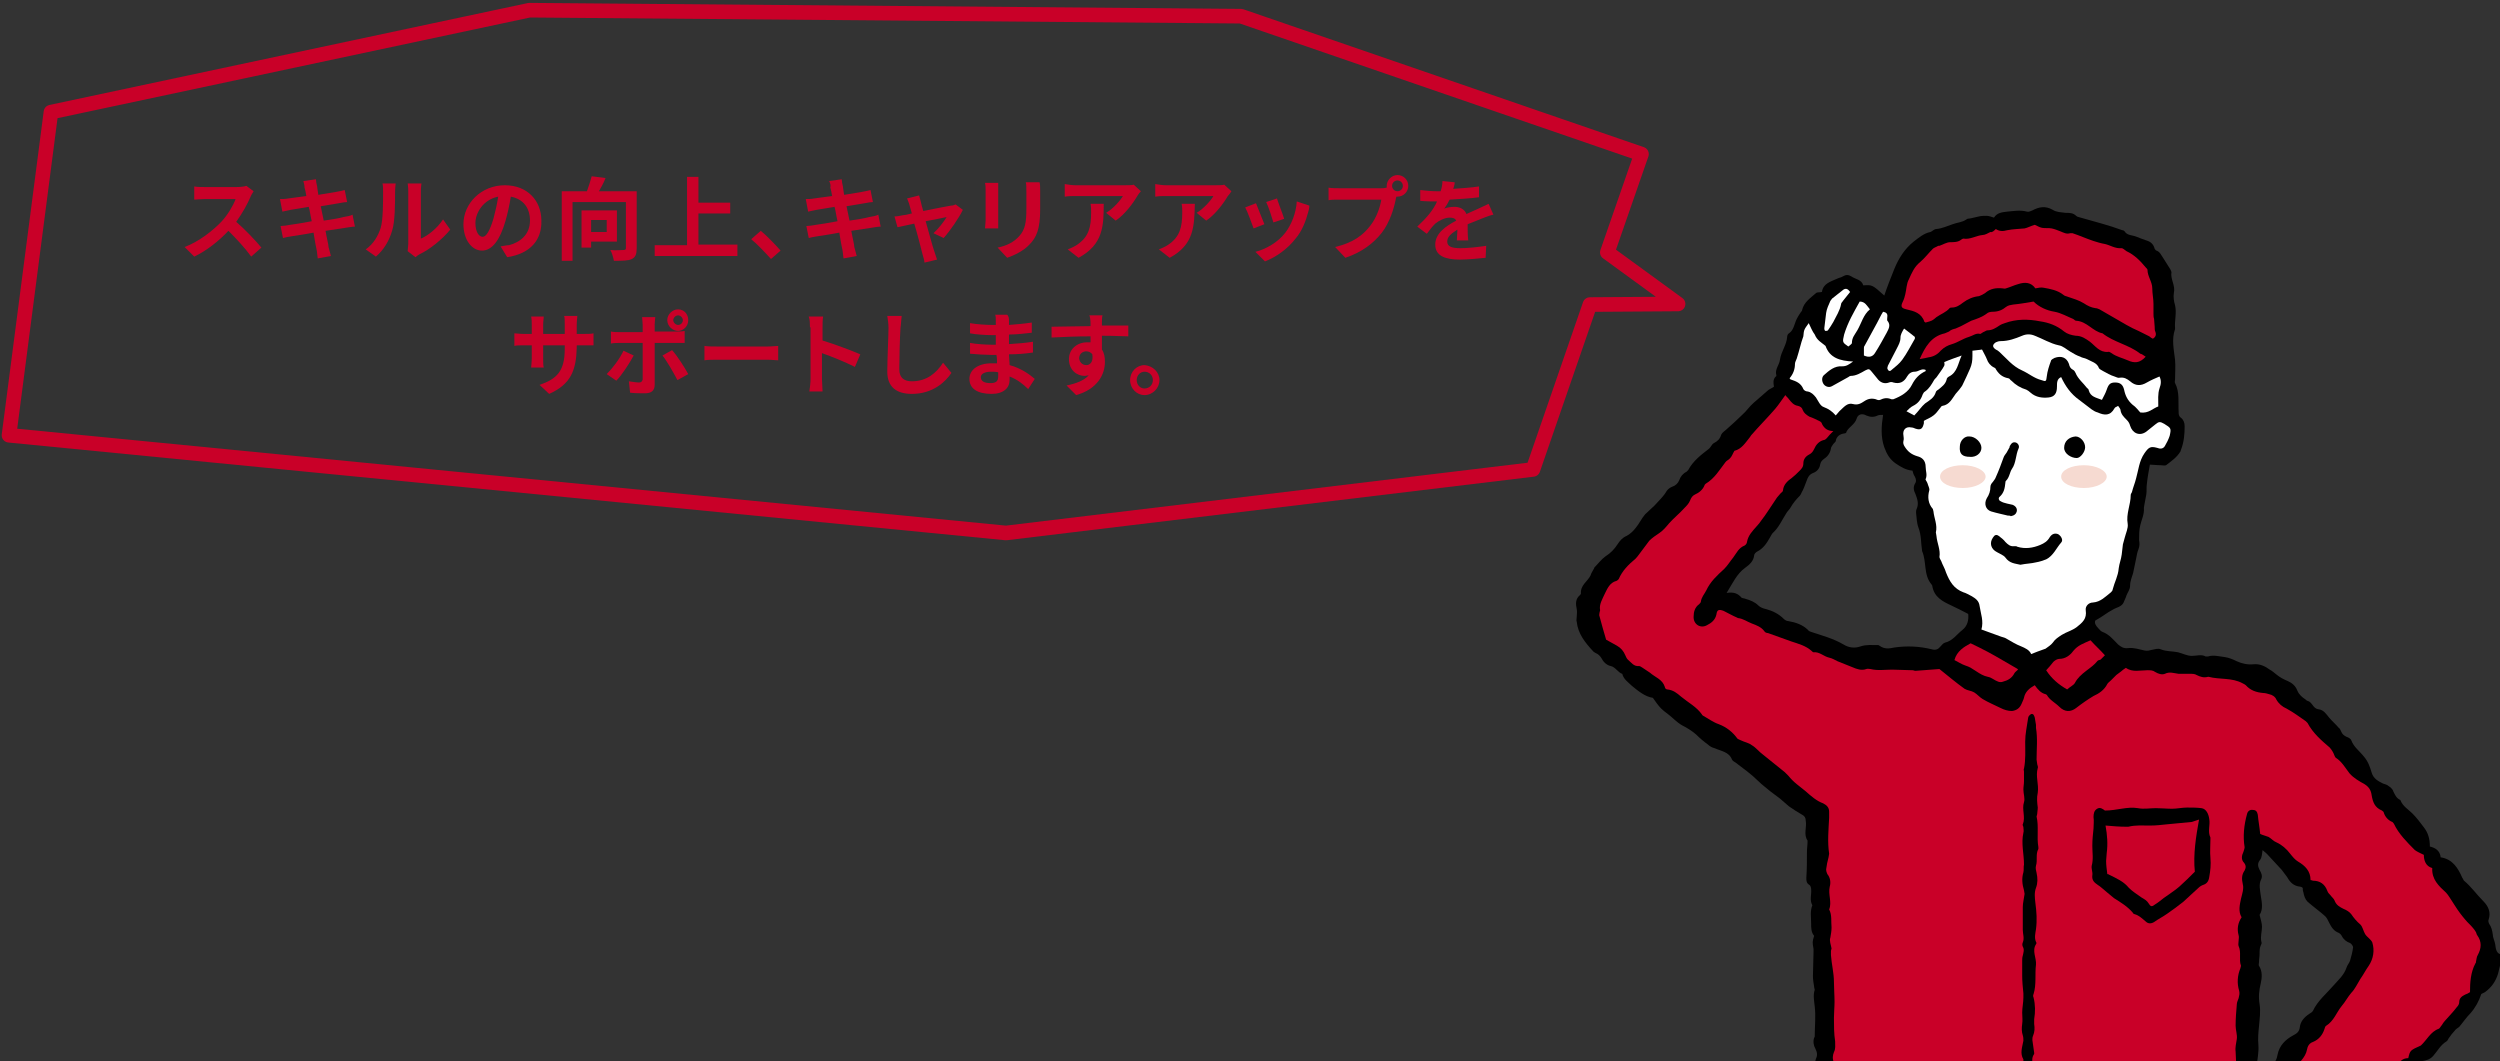 <?xml version="1.0" encoding="utf-8"?>
<!-- Generator: Adobe Illustrator 25.4.0, SVG Export Plug-In . SVG Version: 6.00 Build 0)  -->
<svg version="1.1" id="レイヤー_1" xmlns="http://www.w3.org/2000/svg" xmlns:xlink="http://www.w3.org/1999/xlink" x="0px"
	 y="0px" width="417px" height="177px" viewBox="0 0 417 177" style="enable-background:new 0 0 417 177;" xml:space="preserve">
<rect x="0" y="0" width="417" height="177" fill="#333333" stroke="none"/>
<style type="text/css">
	.st0{fill:#C90028;}
	.st1{fill:none;stroke:#C90028;stroke-width:2.435;stroke-linejoin:round;}
	.st2{fill:#FFFFFF;}
	.st3{fill:#F6DAD1;}
	.st4{fill:none;}
</style>
<g>
	<path class="st0" d="M41.8,32.8c-0.5,1.2-1.4,2.8-2.4,4.2c1.5,1.3,3.3,3.2,4.2,4.3l-1.7,1.5c-1-1.4-2.4-2.9-3.8-4.3
		c-1.6,1.7-3.6,3.3-5.7,4.3l-1.6-1.6c2.4-0.9,4.8-2.8,6.2-4.3c1-1.1,1.9-2.6,2.3-3.7h-5.1c-0.6,0-1.5,0.1-1.8,0.1v-2.2
		c0.4,0.1,1.3,0.1,1.8,0.1h5.3c0.7,0,1.3-0.1,1.6-0.2l1.2,0.9C42.2,32.1,41.9,32.5,41.8,32.8z"/>
	<path class="st0" d="M50.6,30.2l2.1-0.3c0,0.3,0.1,0.8,0.2,1.2c0,0.2,0.1,0.7,0.2,1.4c1.3-0.2,2.4-0.4,3-0.5
		c0.5-0.1,1.1-0.2,1.4-0.3l0.4,2c-0.3,0-0.9,0.1-1.4,0.2c-0.6,0.1-1.8,0.3-3,0.5c0.2,0.8,0.3,1.6,0.5,2.4c1.4-0.2,2.6-0.4,3.3-0.6
		c0.6-0.1,1.2-0.2,1.5-0.4l0.4,2c-0.4,0-1,0.1-1.6,0.2c-0.7,0.1-2,0.3-3.3,0.5c0.2,1.2,0.5,2.3,0.5,2.7c0.1,0.5,0.3,1,0.4,1.5
		l-2.2,0.4c-0.1-0.6-0.1-1.1-0.2-1.5c-0.1-0.4-0.3-1.5-0.5-2.8c-1.5,0.3-3,0.5-3.6,0.6s-1.2,0.2-1.5,0.3l-0.4-2
		c0.4,0,1.1-0.1,1.6-0.2c0.7-0.1,2.1-0.3,3.6-0.6c-0.2-0.8-0.3-1.7-0.5-2.4c-1.3,0.2-2.5,0.4-3,0.5c-0.5,0.1-0.9,0.2-1.4,0.3
		l-0.4-2.1c0.5,0,0.9,0,1.4-0.1c0.5-0.1,1.7-0.2,3-0.4c-0.1-0.6-0.2-1.1-0.3-1.4C50.8,30.9,50.7,30.6,50.6,30.2z"/>
	<path class="st0" d="M63.5,38c0.4-1.3,0.4-4.2,0.4-6c0-0.6,0-1-0.1-1.4h2.2c0,0.1-0.1,0.7-0.1,1.4c0,1.8,0,5-0.5,6.5
		c-0.5,1.7-1.4,3.2-2.7,4.3L61,41.6C62.3,40.7,63.1,39.3,63.5,38z M68.1,40.7v-8.8c0-0.7-0.1-1.3-0.1-1.3h2.3c0,0-0.1,0.6-0.1,1.3
		v7.9c1.2-0.5,2.7-1.7,3.7-3.2l1.2,1.7c-1.3,1.6-3.4,3.3-5.1,4.1c-0.3,0.2-0.5,0.3-0.7,0.5l-1.3-1C68,41.5,68.1,41.1,68.1,40.7z"/>
	<path class="st0" d="M84.6,42.9l-1.1-1.8c0.6-0.1,1-0.2,1.4-0.2c1.9-0.5,3.5-1.8,3.5-4.1c0-2.1-1.1-3.6-3.2-4
		c-0.2,1.3-0.5,2.7-0.9,4.1c-0.9,3.1-2.2,4.9-3.9,4.9c-1.7,0-3.1-1.8-3.1-4.4c0-3.5,3-6.5,6.9-6.5c3.8,0,6.1,2.6,6.1,5.9
		C90.4,40,88.5,42.3,84.6,42.9z M80.5,39.5c0.6,0,1.2-1,1.8-3c0.3-1.1,0.6-2.4,0.8-3.7c-2.5,0.5-3.8,2.7-3.8,4.4
		C79.3,38.7,79.9,39.5,80.5,39.5z"/>
	<path class="st0" d="M106.2,41.4c0,1-0.2,1.5-0.8,1.8c-0.6,0.3-1.6,0.3-3,0.3c-0.1-0.5-0.3-1.3-0.6-1.8c0.9,0.1,1.9,0,2.2,0
		c0.3,0,0.4-0.1,0.4-0.3v-7.7h-8.9v9.8h-1.8V31.9h4.2c0.3-0.8,0.6-1.8,0.8-2.5l2.3,0.3c-0.3,0.8-0.7,1.5-1.1,2.2h6.3V41.4z
		 M98.6,40.2v1.1H97v-6.2h5.9v5.2H98.6z M98.6,36.7v2h2.6v-2H98.6z"/>
	<path class="st0" d="M123,40.9v1.8h-13.8v-1.8h5.4V29.5h1.9v4.3h5.3v1.8h-5.3v5.2H123z"/>
	<path class="st0" d="M125.3,39.9l1.6-1.4c1.1,0.9,2.5,2.4,3.3,3.3l-1.6,1.4C127.6,42.1,126.4,40.8,125.3,39.9z"/>
	<path class="st0" d="M138.3,30.2l2.1-0.3c0,0.3,0.1,0.8,0.2,1.2c0,0.2,0.1,0.7,0.2,1.4c1.3-0.2,2.4-0.4,3-0.5
		c0.5-0.1,1.1-0.2,1.4-0.3l0.4,2c-0.3,0-0.9,0.1-1.4,0.2c-0.6,0.1-1.8,0.3-3,0.5c0.2,0.8,0.3,1.6,0.5,2.4c1.4-0.2,2.6-0.4,3.3-0.6
		c0.6-0.1,1.2-0.2,1.5-0.4l0.4,2c-0.4,0-1,0.1-1.6,0.2c-0.7,0.1-2,0.3-3.3,0.5c0.2,1.2,0.5,2.3,0.5,2.7c0.1,0.5,0.3,1,0.4,1.5
		l-2.2,0.4c-0.1-0.6-0.1-1.1-0.2-1.5c-0.1-0.4-0.3-1.5-0.5-2.8c-1.5,0.3-3,0.5-3.6,0.6s-1.2,0.2-1.5,0.3l-0.4-2
		c0.4,0,1.1-0.1,1.6-0.2c0.7-0.1,2.1-0.3,3.6-0.6c-0.2-0.8-0.3-1.7-0.5-2.4c-1.3,0.2-2.5,0.4-3,0.5c-0.5,0.1-0.9,0.2-1.4,0.3
		l-0.4-2.1c0.5,0,0.9,0,1.4-0.1c0.5-0.1,1.7-0.2,3-0.4c-0.1-0.6-0.2-1.1-0.3-1.4C138.6,30.9,138.5,30.6,138.3,30.2z"/>
	<path class="st0" d="M153.6,33.7c0.1,0.4,0.2,0.9,0.4,1.5c1.9-0.4,4-0.8,4.6-0.9c0.3,0,0.6-0.1,0.8-0.2l1.2,0.9
		c-0.6,1.3-2.2,3.6-3.2,4.7l-1.7-0.8c0.8-0.7,1.8-2,2.2-2.7c-0.4,0.1-1.9,0.4-3.5,0.7c0.6,2.1,1.2,4.4,1.5,5.2
		c0.1,0.3,0.3,0.9,0.4,1.2l-2.1,0.5c0-0.4-0.2-0.9-0.3-1.3c-0.2-0.8-0.8-3.2-1.4-5.2c-1.3,0.3-2.4,0.5-2.8,0.6l-0.5-1.8
		c0.5,0,0.9-0.1,1.4-0.2c0.2,0,0.8-0.1,1.5-0.3c-0.2-0.6-0.3-1.1-0.4-1.4c-0.1-0.4-0.3-0.8-0.4-1.1l2-0.5
		C153.4,32.9,153.5,33.3,153.6,33.7z"/>
	<path class="st0" d="M166.5,31.7v5.1c0,0.4,0,1,0,1.3h-2.2c0-0.3,0.1-0.9,0.1-1.3v-5.1c0-0.3,0-0.8-0.1-1.2h2.2
		C166.5,30.9,166.5,31.2,166.5,31.7z M173.5,31.9v3c0,3.3-0.6,4.7-1.8,5.9c-1,1.1-2.6,1.8-3.7,2.2l-1.6-1.7c1.5-0.3,2.7-0.9,3.6-1.9
		c1-1.1,1.2-2.3,1.2-4.6v-2.9c0-0.6,0-1.1-0.1-1.5h2.3C173.5,30.8,173.5,31.3,173.5,31.9z"/>
	<path class="st0" d="M189.7,32.7c-0.7,1.2-2.1,3.1-3.6,4.1l-1.6-1.3c1.2-0.7,2.4-2.1,2.8-2.8h-7.9c-0.6,0-1.1,0-1.8,0.1v-2.1
		c0.6,0.1,1.2,0.2,1.8,0.2h8.2c0.4,0,1.3,0,1.5-0.1l1.2,1.1C190.1,32.1,189.8,32.5,189.7,32.7z M179.9,43l-1.8-1.4
		c0.5-0.2,1-0.4,1.6-0.8c1.9-1.3,2.3-2.9,2.3-5.4c0-0.5,0-0.9-0.1-1.4h2.2C184.1,37.7,184,40.8,179.9,43z"/>
	<path class="st0" d="M204.8,32.7c-0.7,1.2-2.1,3.1-3.6,4.1l-1.6-1.3c1.2-0.7,2.4-2.1,2.8-2.8h-7.9c-0.6,0-1.1,0-1.8,0.1v-2.1
		c0.6,0.1,1.2,0.2,1.8,0.2h8.2c0.4,0,1.3,0,1.5-0.1l1.2,1.1C205.3,32.1,205,32.5,204.8,32.7z M195.1,43l-1.8-1.4
		c0.5-0.2,1-0.4,1.6-0.8c1.9-1.3,2.3-2.9,2.3-5.4c0-0.5,0-0.9-0.1-1.4h2.2C199.2,37.7,199.2,40.8,195.1,43z"/>
	<path class="st0" d="M210.9,37.4l-1.8,0.7c-0.3-0.8-1-2.8-1.4-3.5l1.8-0.7C209.8,34.7,210.6,36.6,210.9,37.4z M218.2,35.4
		c-0.4,1.5-1,3.1-2.1,4.4c-1.4,1.8-3.3,3.1-5.1,3.8l-1.6-1.6c1.7-0.4,3.8-1.6,5-3.2c1-1.3,1.8-3.3,1.9-5.2l2.1,0.7
		C218.4,34.7,218.3,35.1,218.2,35.4z M214.2,36.5l-1.8,0.6c-0.2-0.7-0.8-2.6-1.2-3.4l1.8-0.6C213.2,33.8,214,35.8,214.2,36.5z"/>
	<path class="st0" d="M233.1,29.2c1,0,1.8,0.8,1.8,1.8c0,1-0.8,1.8-1.8,1.8c-0.1,0-0.1,0-0.2,0c0,0.2-0.1,0.3-0.1,0.5
		c-0.3,1.5-1,3.8-2.3,5.5c-1.4,1.8-3.4,3.3-6.1,4.2l-1.7-1.8c3-0.7,4.7-2,5.9-3.6c1-1.3,1.6-3,1.8-4.3h-7c-0.7,0-1.4,0-1.8,0.1v-2.1
		c0.4,0.1,1.3,0.1,1.8,0.1h7c0.2,0,0.5,0,0.9-0.1c0-0.1,0-0.2,0-0.3C231.3,30.1,232.1,29.2,233.1,29.2z M233.1,31.9
		c0.5,0,0.9-0.4,0.9-0.9c0-0.5-0.4-0.9-0.9-0.9c-0.5,0-0.9,0.4-0.9,0.9C232.2,31.5,232.6,31.9,233.1,31.9z"/>
	<path class="st0" d="M242.4,31.5c1.4-0.1,3-0.2,4.3-0.4l0,1.8c-1.4,0.2-3.3,0.3-4.9,0.4c-0.3,0.6-0.6,1.1-0.9,1.5
		c0.4-0.2,1.2-0.3,1.7-0.3c0.9,0,1.7,0.4,2,1.2c0.8-0.4,1.4-0.6,2-0.9c0.6-0.3,1.1-0.5,1.7-0.8l0.8,1.8c-0.5,0.1-1.3,0.4-1.8,0.6
		c-0.7,0.3-1.5,0.6-2.5,1c0,0.8,0,2,0.1,2.7H243c0-0.5,0.1-1.2,0.1-1.8c-1.1,0.7-1.7,1.2-1.7,2c0,0.8,0.7,1.1,2.2,1.1
		c1.3,0,3-0.2,4.3-0.4l-0.1,2c-1,0.1-2.9,0.3-4.3,0.3c-2.4,0-4.1-0.6-4.1-2.5c0-1.9,1.8-3.1,3.5-4c-0.2-0.4-0.6-0.5-1.1-0.5
		c-0.8,0-1.8,0.5-2.4,1c-0.5,0.5-0.9,1-1.4,1.7l-1.6-1.2c1.6-1.5,2.7-2.8,3.3-4.2c-0.1,0-0.1,0-0.2,0c-0.6,0-1.7,0-2.6-0.1v-1.8
		c0.8,0.1,1.9,0.2,2.7,0.2c0.2,0,0.5,0,0.7,0c0.2-0.6,0.3-1.2,0.3-1.7l2,0.2C242.7,30.4,242.6,30.9,242.4,31.5z"/>
	<path class="st0" d="M91.6,65.7L90,64.2c2.9-1,4.2-2.3,4.2-6v-0.6h-3.6v2.1c0,0.7,0,1.3,0.1,1.6h-2.1c0-0.3,0.1-0.9,0.1-1.6v-2.1
		h-1.3c-0.8,0-1.3,0-1.6,0.1v-2.1c0.3,0,0.9,0.1,1.6,0.1h1.3v-1.5c0-0.4,0-0.9-0.1-1.4h2.1c0,0.3-0.1,0.8-0.1,1.4v1.5h3.6v-1.6
		c0-0.6,0-1.1-0.1-1.4h2.2c0,0.3-0.1,0.8-0.1,1.4v1.6h1.1c0.8,0,1.3,0,1.7-0.1v2c-0.3,0-0.9,0-1.7,0h-1.1V58
		C96.1,61.8,95.2,64.1,91.6,65.7z"/>
	<path class="st0" d="M102.8,63.5l-1.6-1.1c1-1,2.2-2.6,2.8-3.9l1.7,0.8C105,60.6,103.7,62.6,102.8,63.5z M109.2,54.1v1.2h3.5
		c0.4,0,1.1,0,1.5-0.1v2c-0.5,0-1.1,0-1.5,0h-3.5v7c0,0.9-0.5,1.4-1.6,1.4c-0.8,0-1.7,0-2.5-0.1l-0.2-1.9c0.7,0.1,1.3,0.2,1.7,0.2
		c0.4,0,0.5-0.2,0.6-0.5c0-0.6,0-5.4,0-6.1v0h-3.8c-0.5,0-1,0-1.5,0.1v-2c0.5,0.1,1,0.1,1.5,0.1h3.8v-1.2c0-0.4-0.1-1.1-0.1-1.3h2.2
		C109.3,53,109.2,53.7,109.2,54.1z M114.8,62.4l-1.8,1c-0.7-1.3-1.7-3.1-2.5-4.1l1.6-0.9C113,59.4,114.2,61.3,114.8,62.4z
		 M113.1,51.6c1,0,1.7,0.8,1.7,1.8s-0.8,1.8-1.7,1.8s-1.8-0.8-1.8-1.8S112.2,51.6,113.1,51.6z M113.1,54.2c0.5,0,0.8-0.4,0.8-0.8
		s-0.4-0.8-0.8-0.8s-0.8,0.4-0.8,0.8S112.7,54.2,113.1,54.2z"/>
	<path class="st0" d="M119.9,57.8h8.1c0.7,0,1.4-0.1,1.8-0.1v2.4c-0.4,0-1.1-0.1-1.8-0.1h-8.1c-0.9,0-1.9,0-2.4,0.1v-2.4
		C118,57.8,119.1,57.8,119.9,57.8z"/>
	<path class="st0" d="M135.1,54.6c0-0.5,0-1.3-0.2-1.8h2.4c-0.1,0.5-0.1,1.2-0.1,1.8v2.2c2,0.6,4.9,1.7,6.3,2.3l-0.9,2.1
		c-1.6-0.8-3.8-1.7-5.5-2.3v4.3c0,0.4,0.1,1.5,0.1,2.1H135c0.1-0.6,0.2-1.5,0.2-2.1V54.6z"/>
	<path class="st0" d="M150.2,54.7c-0.1,1.6-0.2,5-0.2,6.9c0,1.5,0.9,2,2.1,2c2.5,0,4.1-1.4,5.2-3.1l1.4,1.7c-1,1.5-3.1,3.5-6.6,3.5
		c-2.5,0-4.1-1.1-4.1-3.7c0-2,0.2-6,0.2-7.3c0-0.7-0.1-1.4-0.2-2l2.4,0C150.3,53.4,150.3,54.1,150.2,54.7z"/>
	<path class="st0" d="M168.3,53.6c0,0.2,0,0.4,0,0.6c1.2-0.1,2.5-0.2,3.8-0.4l0,1.7c-1,0.1-2.4,0.3-3.8,0.3c0,0.5,0,1.1,0,1.6
		c1.5-0.1,2.8-0.2,4-0.4l0,1.8c-1.4,0.2-2.5,0.3-4,0.3c0,0.6,0.1,1.2,0.1,1.8c1.9,0.5,3.4,1.6,4.2,2.3l-1.1,1.7
		c-0.8-0.8-1.8-1.6-3.1-2.1c0,0.2,0,0.4,0,0.6c0,1.3-1,2.3-3,2.3c-2.4,0-3.7-0.9-3.7-2.5c0-1.5,1.4-2.6,3.7-2.6c0.3,0,0.6,0,0.9,0
		c0-0.5,0-1-0.1-1.4c-0.3,0-0.5,0-0.8,0c-0.9,0-2.6-0.1-3.6-0.2l0-1.8c1,0.2,2.8,0.3,3.6,0.3c0.2,0,0.5,0,0.7,0c0-0.5,0-1,0-1.6
		c-0.2,0-0.4,0-0.6,0c-1,0-2.7-0.1-3.7-0.3l0-1.7c1.1,0.2,2.8,0.3,3.7,0.3c0.2,0,0.4,0,0.6,0c0-0.3,0-0.5,0-0.7c0-0.3,0-0.8-0.1-1h2
		C168.3,52.8,168.3,53.2,168.3,53.6z M165.2,63.9c0.8,0,1.3-0.2,1.3-1.1c0-0.2,0-0.4,0-0.7c-0.4-0.1-0.8-0.1-1.2-0.1
		c-1.1,0-1.7,0.4-1.7,0.9C163.6,63.6,164.2,63.9,165.2,63.9z"/>
	<path class="st0" d="M183.8,53.8c0,0.1,0,0.3,0,0.5c1.5,0,3.6,0,4.4,0l0,1.8c-0.9,0-2.3-0.1-4.4-0.1c0,0.8,0,1.6,0,2.3
		c0.4,0.6,0.5,1.3,0.5,2.1c0,2-1.2,4.5-4.8,5.5l-1.6-1.6c1.5-0.3,2.9-0.8,3.7-1.7c-0.2,0-0.4,0.1-0.7,0.1c-1.2,0-2.6-0.9-2.6-2.8
		c0-1.7,1.4-2.8,3-2.8c0.2,0,0.4,0,0.6,0c0-0.3,0-0.7,0-1c-2.3,0-4.6,0.1-6.5,0.2l0-1.8c1.7,0,4.5-0.1,6.5-0.1c0-0.2,0-0.3,0-0.5
		c0-0.6-0.1-1.1-0.2-1.3h2.2C183.8,52.8,183.8,53.6,183.8,53.8z M181.2,60.9c0.6,0,1.2-0.5,1-1.8c-0.2-0.3-0.6-0.5-1-0.5
		c-0.6,0-1.2,0.4-1.2,1.2C180.1,60.5,180.6,60.9,181.2,60.9z"/>
	<path class="st0" d="M193.4,63.4c0,1.3-1.1,2.5-2.5,2.5c-1.3,0-2.4-1.1-2.4-2.5s1.1-2.5,2.4-2.5C192.3,61,193.4,62.1,193.4,63.4z
		 M192.3,63.4c0-0.8-0.6-1.4-1.4-1.4c-0.7,0-1.3,0.6-1.3,1.4s0.6,1.4,1.3,1.4C191.7,64.8,192.3,64.2,192.3,63.4z"/>
</g>
<g>
	<g>
		<path class="st1" d="M268.1,42.1l5.7-16.4L207,2.7l-118.7-1l-79.8,17l-7,53.9l166.3,16.3l87.9-10.6l9.5-27.5l14.7-0.1L268.1,42.1z
			"/>
	</g>
</g>
<g>
	<g>
		<g>
			<path d="M416.2,157.5c-0.1-0.6-0.4-1.1-0.4-1.6c-0.1-0.7-0.2-1.2-0.6-1.8c-0.1-0.2-0.2-0.5-0.1-0.7c0.4-1.2,0-2.2-0.9-3.1
				c-1.1-1.1-2-2.4-3.2-3.4c-0.1-0.1-0.2-0.4-0.3-0.5c-0.7-1.6-1.6-3.1-3.6-3.4c-0.1-1.1-0.9-1.6-1.8-1.8c0-1.3-0.3-2.3-1-3.2
				c-0.6-0.8-1.2-1.6-1.9-2.3c-0.7-0.7-1.6-1.2-2-2.2c0,0,0-0.1-0.1-0.1c-0.6-0.3-0.8-0.8-1.1-1.4c-0.1-0.4-0.5-0.7-0.8-0.9
				c-0.2-0.2-0.6-0.3-0.9-0.4c-0.8-0.4-1.6-0.8-1.9-1.8c-0.3-1-0.6-1.9-1.3-2.7c-0.7-0.9-1.7-1.6-2.1-2.7c-0.1-0.3-0.5-0.5-0.8-0.6
				c-0.4-0.2-0.7-0.4-0.9-0.9c-0.1-0.2-0.2-0.5-0.4-0.6c-0.5-0.6-1.1-1.1-1.6-1.7c-0.5-0.6-0.9-1.3-1.8-1.4c-0.9-0.1-1-1.2-1.8-1.4
				c-0.1,0-0.2-0.1-0.3-0.2c-0.6-0.4-1.1-0.8-1.4-1.5c-0.3-0.8-0.9-1.3-1.6-1.6c-0.7-0.3-1.3-0.6-1.9-1.1c-0.4-0.3-0.7-0.6-1.1-0.8
				c-0.8-0.6-1.7-1-2.7-0.9c-1,0.1-1.9-0.1-2.8-0.5c-0.6-0.3-1.3-0.6-2-0.7c-0.9-0.1-1.9-0.4-2.8-0.1c-0.1,0-0.3,0-0.4,0
				c-0.7-0.4-1.5-0.1-2.3-0.1c-0.8,0-1.5-0.4-2.3-0.6c-0.9-0.2-1.9-0.1-2.9-0.5c-0.4-0.2-1,0-1.5,0.1c-0.4,0.1-0.7,0.2-1.2,0.1
				c-0.9-0.2-1.8-0.5-2.7-0.4c-0.8,0.1-1.2-0.2-1.7-0.6c-0.8-0.8-1.5-1.7-2.6-2.1c-0.3-0.1-0.5-0.4-0.7-0.6
				c-0.4-0.4-0.7-0.9-0.5-1.3c0.9-0.5,1.6-1,2.2-1.4c0.4-0.2,0.8-0.5,1.3-0.7c0.6-0.2,1.1-0.5,1.3-1.1c0.1-0.3,0.3-0.6,0.4-1
				c0.2-0.5,0.6-1,0.6-1.6c0-0.8,0.3-1.4,0.5-2.1c0.2-0.8,0.3-1.6,0.5-2.4c0.1-0.6,0.2-1.1,0.4-1.6c0.2-0.5,0.2-1,0.1-1.5
				c0-0.8,0-1.7,0.2-2.5c0.2-0.9,0.7-1.8,0.6-2.9c0-0.2,0.1-0.4,0.1-0.6c0.1-0.5,0.2-1.1,0.3-1.6c0.1-0.6,0-1.2,0.1-1.8
				c0.1-1,0.3-2.1,0.5-3.2c0.5,0,1.1,0.1,1.8,0.1c0.3,0,0.7,0.1,0.9,0c0.9-0.7,1.8-1.3,2.4-2.3c0.1-0.1,0-0.2,0.1-0.3
				c0.5-1.3,0.6-2.6,0.6-3.9c0-0.6-0.2-1.1-0.6-1.4c-0.4-0.3-0.4-0.6-0.4-1c-0.1-1.6,0.2-3.3-0.6-4.8c-0.1-0.2,0-0.4,0-0.6
				c0-1.1,0.1-2.2,0-3.3c-0.2-1.7-0.6-3.4,0-5.1c0-0.1,0-0.1,0-0.2c-0.1-1.2,0.3-2.5,0-3.8c-0.2-0.6-0.3-1.4-0.2-2
				c0.3-1.3-0.6-2.3-0.4-3.5c0-0.1-0.1-0.3-0.2-0.5c-0.4-0.6-0.8-1.3-1.2-1.9c-0.3-0.4-0.5-1-1.1-1.2c-0.1,0-0.2-0.2-0.3-0.3
				c-0.2-0.8-0.7-1.2-1.4-1.4c-0.6-0.2-1.1-0.4-1.6-0.6c-0.7-0.3-1.6-0.2-2-0.9c-0.1-0.1-0.2-0.2-0.4-0.2c-1.1-0.4-2.3-0.8-3.4-1.1
				c-1.3-0.4-2.6-0.7-3.9-1.1c-0.1,0-0.3-0.1-0.4-0.2c-0.5-0.5-1.1-0.5-1.8-0.5c-0.7-0.1-1.5-0.1-2.1-0.5c-1.2-0.7-2.3-0.5-3.4,0.1
				c-0.3,0.1-0.6,0.3-0.9,0.2c-1.1-0.3-2.2-0.1-3.3,0c-0.9,0.1-1.7,0.2-2.2,1c-0.4-0.1-0.8-0.3-1.2-0.3c-0.4,0-0.9,0-1.3,0.1
				c-0.4,0.1-0.9,0.2-1.3,0.3c-0.3,0.1-0.6,0-0.8,0.2c-0.7,0.5-1.5,0.5-2.3,0.8c-0.9,0.3-1.7,0.7-2.7,0.8c-0.4,0-0.7,0.4-1,0.5
				c-1.1,0.2-2,1-2.8,1.6c-1.5,1.2-2.5,2.8-3.2,4.5c-0.6,1.5-1.2,3-1.7,4.5c-2-1.8-2-1.8-3.5-1.7c-0.3-1-1.3-1-2-1.5
				c-0.5-0.3-0.9-0.3-1.4,0c-0.3,0.2-0.6,0.2-1,0.4c-1.1,0.5-2.3,0.8-2.5,2.2c-0.4,0.1-0.8,0-1,0.2c-0.9,0.8-2,1.5-2.3,2.8
				c0,0.2-0.2,0.3-0.3,0.5c-0.2,0.3-0.4,0.6-0.6,1c-0.4,0.8-0.5,1.9-1.3,2.4c-0.2,0.1-0.3,0.4-0.3,0.6c-0.1,1.4-1,2.4-1.2,3.8
				c-0.1,0.9-0.9,1.6-0.6,2.6c0,0.1,0,0.2-0.1,0.2c-0.5,0.5-0.4,1.1-0.3,1.7c-0.4,0.3-0.8,0.4-1.1,0.7c-0.8,0.7-1.5,1.3-2.3,2
				c-0.7,0.6-1.2,1.4-1.9,2c-0.8,0.8-1.7,1.6-2.6,2.4c-0.3,0.3-0.7,0.5-0.9,0.9c-0.2,0.7-0.6,1.1-1.2,1.4c-0.4,0.2-0.5,0.7-0.9,1
				c-1.3,1-2.6,2-3.4,3.5c-0.1,0.1-0.2,0.2-0.3,0.3c-0.6,0.3-1,0.8-1.2,1.4c-0.2,0.5-0.6,0.9-1.2,1.1c-0.3,0.1-0.7,0.4-0.9,0.7
				c-0.5,0.9-1.3,1.6-2,2.4c-0.5,0.5-1.1,1-1.6,1.5c-0.6,0.7-1,1.6-1.6,2.3c-0.4,0.5-0.9,1-1.5,1.3c-0.7,0.3-1.1,0.8-1.5,1.4
				c-0.5,0.8-1.2,1.5-2,2c-0.7,0.5-1.2,1.2-1.8,1.8c0,0-0.1,0.1-0.1,0.2c-0.2,0.4-0.5,0.8-0.6,1.2c-0.5,1-1.7,1.6-1.6,3
				c0,0.1-0.1,0.2-0.2,0.3c-0.7,0.6-0.7,1.4-0.5,2.3c0.1,0.4,0,0.9,0,1.3c0,0.3-0.1,0.6,0,0.8c0.2,2,1.4,3.5,2.8,5
				c0.1,0.1,0.2,0.1,0.3,0.2c0.5,0.2,0.8,0.5,1.1,1c0.3,0.6,0.9,1.1,1.5,1.2c0.8,0.2,1.2,1.1,1.9,1.3c0.2,0.9,1,1.4,1.6,2
				c1.1,0.9,2.2,1.8,3.5,2c0.5,0.7,0.9,1.3,1.4,1.8c0.3,0.3,0.7,0.6,1.1,0.9c0.8,0.6,1.5,1.4,2.4,1.9c0.8,0.4,1.6,0.9,2.3,1.5
				c0.6,0.6,1.3,1.2,2,1.7c0.3,0.3,0.7,0.5,1.1,0.6c1.1,0.5,2.4,0.6,2.9,1.9c0.1,0.2,0.4,0.4,0.6,0.5c1.3,1,2.6,1.9,3.8,3.1
				c0.6,0.6,1.3,1.1,2,1.7c0.5,0.4,1.1,0.8,1.6,1.2c0.5,0.4,1,0.9,1.5,1.3c0.7,0.5,1.5,1,2.2,1.4c0.4,0.2,0.6,0.5,0.6,1
				c0.2,1.1-0.4,2.3,0.3,3.3c0,0,0,0.1,0,0.2c0,0.6-0.1,1.1-0.1,1.7c0,1.4,0,2.9-0.1,4.3c0,0.5,0,0.9,0.5,1.2
				c0.2,0.1,0.3,0.5,0.3,0.7c0.1,0.9-0.3,1.8,0.2,2.7c-0.4,1-0.2,2-0.2,3c0,0.8,0,1.5,0.5,2.1c-0.3,1-0.3,1-0.1,2.2
				c0,0.2,0,0.3,0,0.5c0,1.3-0.1,2.7-0.1,4c0,0.6,0.1,1.2,0.2,1.8c0,0.2,0.1,0.4,0.1,0.5c-0.3,0.9-0.1,1.8,0,2.8
				c0.2,1.6,0,3.3,0,4.9c0,0.1,0,0.2-0.1,0.3c-0.2,0.6-0.1,1.3,0.2,1.8c0.3,0.6,0.4,1.1,0.1,1.7c-0.3,0.9-0.1,1.7,0.1,2.6
				c0.2,0.7,0.5,1.4,0.7,2.2c-0.4,0.5-0.7,1-0.8,1.5c-0.1,0.9,0,1.8-0.1,2.6c-0.1,0.9,0,1.8,0.5,2.4c-0.2,0.8-0.5,1.5-0.4,2.1
				c0.2,1.1,0.2,2.1,0.1,3.2c-0.2,1.3-0.4,2.6,0,3.9c0.1,0.2-0.1,0.4-0.1,0.6c0,0.3-0.1,0.6-0.1,0.8c0.2,1.9,0.3,3.8,0.5,5.7
				c0.1,0.8,0.5,1.6,1.3,2.1c0.6,0.4,1.2,0.9,2,0.9c0.2,0,0.5,0.3,0.6,0.5c0.1,1.1,0.1,2.2,0.1,3.3c0,1.1,0.3,2.2,0.1,3.3
				c0,0.2,0.1,0.5,0.3,0.8c0.4,0.7,0.5,14.6,0.4,15.3c0,0.3,0,0.6-0.1,0.8c0,0.7-0.1,1.5-0.1,2.2c0,1.1,0,2.2,0.1,3.2
				c0.1,0.5,0.1,1,0,1.5c-0.3,1.1-0.4,2.3-0.1,3.4c0.2,0.9,0.3,1.7,0.3,2.6c0,1-0.2,1.9-0.2,2.9c-0.1,1.2-0.3,2.3,0,3.5
				c0.1,0.5,0.4,1.1,0.5,1.6c0.2,1.1-0.1,2.3,0.4,3.3c0.1,0.2,0,0.4-0.1,0.6c-0.1,0.4-0.3,0.7-0.5,1.1c-0.4,0.8-0.7,1.6-0.3,2.5
				c0.1,0.2,0.1,0.4,0,0.6c-0.5,1.1-0.2,2.1,0.3,3.1c0.2,0.5,0.2,0.9,0.2,1.4c-0.1,1.2-0.6,2.3-0.3,3.5c0,0.1,0,0.2,0,0.3
				c-0.3,0.8-0.1,1.5,0,2.3c0.1,0.3,0.1,0.7,0,1c-0.4,1.1-0.2,2.2,0,3.3c0.1,0.9,0.3,10.4,0.3,11.3c0,1.1,0,2.2-0.1,3.4
				c0,0.4,0.1,0.8,0,1.2c-0.4,1.8-0.2,3.7-0.2,5.5c0,1,0.1,2.1,0.2,3.1c0,0.4,0,0.8,0.2,1.1c0.4,0.8,0.4,1.6,0.2,2.5
				c-0.1,0.4-0.3,1-0.2,1.3c0.3,0.9,0.2,1.8,0.1,2.6c-0.1,1.4,0.4,11.2,0.2,12.6c-0.2,1.8-0.1,3.7-0.1,5.6c0,1.2-0.1,2.5,0.7,3.6
				c0.1,0.1,0.2,0.3,0.1,0.4c-0.3,0.8,0,1.5,0.1,2.3c0,0.7-0.1,1.3-0.2,2c-0.1,0.6,0.1,1.2,0.1,1.9c0.1,0.9,0.2,1.8,0.4,2.6
				c0.1,0.5,0.1,1,0,1.6c-0.1,0.4-0.2,0.8-0.2,1.2c0,2.1,0.9,12.6,0.5,14.7c0,0.2,0.1,0.3,0.1,0.5c0.1,1.3,0.4,2.6,0.3,4
				c-0.2,2.1,0,4.2,0.6,6.3c0.1,0.5,0.1,1,0.1,1.5c-0.1,1.1,0,2.3,0.2,3.4c0.1,0.5,0,0.8-0.2,1.2c-0.3,0.4-0.5,0.8-0.8,1.2
				c-0.5,0.2-1.1,0.4-1.7,0.7c-0.2,0.7-0.6,1.3-1.4,1.5c-0.2,0-0.4,0.3-0.6,0.4c-0.5,0.5-1,1.1-1.6,1.5c-1.1,0.9-2.1,2-3.6,2.2
				c-0.6,1.4-1.7,2.1-3,2.6c0.2,1.2,2.1,2.7,3.3,2.5c1.1-0.2,2.1,0.2,3.2,0.5c0.4,0.1,0.9,0.3,1.3,0.3c1.5,0,3,0,4.4,0
				c0.8,0,1.6,0,2.4-0.5c0.1-0.1,0.4,0,0.6,0c0.4,0,0.8,0,1.2,0c0.3,0,0.6,0,0.9,0.1c0.7,0.3,1.4,0.3,2.2,0.2
				c1.2-0.2,2.3-0.5,3.5-0.8c0.5-0.1,0.8-0.1,1.3,0.1c1.6,0.7,3.9-0.1,4.6-1.7c0.4-0.9,0.5-1.8,0.1-2.7c-0.3-0.6-0.3-1.1,0.2-1.7
				c0.3-0.3,0.4-0.7,0.5-1.1c0.2-0.9,0.2-1.7,0.2-2.6c0-1.1,0.4-2.2,0.7-3.3c-0.3-0.2-0.6-0.4-0.9-0.6c0.2-1.2,0.3-2.3,0.5-3.5
				c0.1-1,0.2-2.1,0.3-3.1c0-0.2,0.1-0.3,0.2-0.5c0.4-0.5,0.4-1,0.4-1.6c0-1.1-0.2-2.3,0.6-3.3c0.1-0.2,0.2-0.5,0.2-0.7
				c0.1-1.2,0.2-2.4,0.3-3.6c0.1-0.8,0.1-1.7,0.3-2.5c0.2-0.7,0.3-9.8,0.2-10.5c-0.1-0.3-0.1-0.6,0-0.8c0.4-1.8,0.8-3.6,0.7-5.4
				c0-0.7,0-1.3,0.1-2c0.1-1.2,0.5-2.3,0.3-3.6c0-0.2,0.1-0.4,0.1-0.6c0.5-1.1,0.7-2.2,0.7-3.4c0-1,0.3-2,0.4-3
				c0.1-0.8,0-1.6,0.1-2.4c0.1-1.5,0.3-11.6,0.5-13.1c0.2-1.6,0.2-3.2,0.4-4.9c0.4-2.7,0.9-5.4,1.4-8c0.3-1.4-0.1-2.9,0.5-4.3
				c0-0.1,0-0.2,0-0.3c-0.3-0.6,0-1.1,0.3-1.6c0.2-0.4,0.2-0.9,0.3-1.4c0.1-0.9,0-10.4,0.3-11.3c0.8-2.4,0.8-4.9,1.3-7.3
				c0.2-0.8,0.3-1.6,0.4-2.4c0-0.2,0-0.3,0-0.5c0-1.3,0.4-2.4,0.9-3.6c0.3-0.7,0.7-1.3,1-1.9c0,0.1,0.2,0.2,0.2,0.3
				c0.1,1,0.3,2.1,0.4,3.1c0,0.3,0.1,0.7,0.3,1c0.4,0.7,0.5,1.4,0.5,2.2c0,1.2-0.2,2.4,0.4,3.4c0.6,1.1,0.6,2.3,0.7,3.5
				c0.1,2.4,0.7,13.3,0.6,15.7c0,0.2,0,0.4,0.1,0.6c0.3,0.6,0.2,1.3,0.2,2c0,0.8,0.1,1.6,0.3,2.4c0.2,0.5,0.4,1,0.6,1.6
				c0.3,0.8,0.2,1.7,0.3,2.5c0.2,1.5,0.4,2.9,0.7,4.4c0.1,0.5,0.4,0.9,0.6,1.3c0.3,0.5,0.7,0.9,1,1.3c-0.9,1.3-1.4,2.6-0.9,4.1
				c0.4,1.1,0.5,10.8,1.1,11.8c0.1,0.2,0.2,0.5,0.2,0.7c-0.4,1.1-0.1,2.2,0,3.3c0.1,1.8,0.2,3.6,0.8,5.3c0.1,0.3,0.1,0.8,0,1.1
				c-0.1,0.7,0,1.3,0.3,1.9c0.1,0.2,0.3,0.5,0.2,0.8c-0.2,0.9,0.1,1.8,0.3,2.7c0.3,1.3,0.4,2.7,0.6,4.1c0.1,0.9,0.2,10.4,0.7,11.2
				c0.3,0.5,0.3,1,0.3,1.6c0,1-0.1,2,0.2,2.9c0.3,1.1,0,2.4,0.9,3.3c0.1,0.1,0,0.3,0,0.4c0.1,0.5,0.2,1,0.2,1.4
				c0.1,0.5,0.3,0.9,0.2,1.4c-0.2,1.4,0.2,2.7,0.8,4c0.1,0.2,0.1,0.5,0,0.7c-0.1,1.3,0,2.5,0.8,3.6c-0.2,0.1-0.4,0.2-0.4,0.2
				c-0.1,0.7-0.1,1.3-0.2,1.9c-0.2,1.3-0.3,2.6,0.1,3.9c0.1,0.3,0.2,0.7,0.1,0.9c-0.8,1.6-0.3,3.1,0,4.6c0.2,0.7,0.6,1.1,1.3,1.3
				c0.9,0.2,2,0.2,2.8,0.8c0.1,0.1,0.3,0.1,0.5,0.1c1.9,0,3.7-0.7,5.6-0.1c0.5,0.2,1,0.1,1.5,0.2c1.1,0.3,2.2,0.5,3.2,0
				c0.9-0.4,1.7-0.2,2.5,0.1c0.4,0.1,0.8,0.3,1.2,0.3c1.1,0.1,2.3,0.1,3.4,0.2c1.2,0,2.3,0.1,3.5,0.1c1.6,0,2.5-1.1,2.5-2.7
				c0-0.3,0.1-0.5,0.2-0.8c0.4-1.1,0.2-1.8-0.8-2.5c-0.2-0.2-0.5-0.3-0.6-0.6c-0.4-0.7-1-1-1.7-1.3c-0.3-0.1-0.7-0.2-0.8-0.4
				c-0.6-1-1.4-1.8-2.5-2.2c-0.4-0.2-0.8-0.5-1.2-0.7c-0.5-0.3-1-0.6-1.1-1.2c-0.1-0.3-0.3-0.6-0.5-0.8c-0.7-0.5-1.4-1.1-2.2-1.5
				c-0.8-0.4-1.4-1-2-1.4c-0.2-1,0.4-1.6,0.8-2.3c0.1-0.2,0.2-0.4,0.2-0.6c0.1-1.1,0.1-2.2,0.1-3.3c0-0.9-0.1-1.8,0.1-2.7
				c0.1-1,0.3-2.1-0.5-2.9c0.2-0.7,0.3-1.3,0.6-1.8c0.3-0.6,0.4-1.2,0.2-1.8c-0.1-0.3-0.1-0.5-0.1-0.8c0.1-1.1,0.2-10.7,0.3-11.8
				c0-0.1,0-0.3,0-0.4c-0.2-1,0.1-2-0.4-2.9c-0.1-0.2,0-0.5,0-0.7c0-0.3,0.1-0.6,0.1-0.9c-0.1-1-0.2-2,0.4-3
				c0.1-0.1,0.1-0.3,0.1-0.4c0-1.9-0.2-3.7,0-5.6c0-0.1,0-0.2,0-0.3c-0.2-0.6-0.1-1.2,0.1-1.8c0.1-0.3,0.2-0.5,0.2-0.8
				c0.1-1.4,0-2.9,0.2-4.3c0.1-1.1,0.1-10.6-0.5-11.2c0.1-0.9,0.3-1.7,0.3-2.4c0-0.8-0.1-1.6,0.1-2.4c0.2-1.1,0.4-2.3,0.3-3.5
				c-0.1-1.1-0.2-2.2,0.1-3.3c-0.5-1.5,0.2-3-0.4-4.5c-0.1-0.2,0.1-0.4,0.1-0.6c0.7-1.5,0.7-3.1,0.5-4.7c-0.1-1.2-0.2-2.3,0.3-3.4
				c0.1-0.2,0.1-9,0.1-9.3c0.2-1.3,0-2.6-0.6-3.8c0.5-1,0.5-1,0.5-2.3c0-0.2,0.1-0.5,0.2-0.7c0.3-0.6,0.2-1.2,0.1-1.8
				c-0.1-0.3-0.1-0.6,0-0.9c0.3-0.7,0.3-1.4,0.2-2.1c-0.1-0.3,0-0.6,0-0.9c0-1.3-0.1-2.5-0.1-3.8c0-0.1,0-0.2-0.1-0.3
				c-0.2-0.4-0.2-0.7,0.1-1.1c0.3-0.6,0.3-1.2,0.1-1.8c-0.1-0.3-0.1-0.6,0-0.9c0.3-0.7,0.2-1.5-0.1-2.2c-0.3-0.7-0.2-1.4-0.1-2.2
				c0.1-0.7,0.3-1.4,0.4-2.1c0.1-0.8,0.1-1.6,0.1-2.4c0-0.9,0.1-1.8,0.1-2.7c0-1.1-0.3-2.2,0.2-3.2c0.1-0.2,0.2-0.5,0.1-0.7
				c-0.5-1.2-0.2-2.4,0-3.6c0-0.1,0-0.2,0-0.3c0.1-1.7-0.7-3.3,0-5c0.1-0.2,0-0.4,0-0.6c0-0.2-0.1-0.5,0-0.7
				c0.2-1.6,0.7-16.3,0.3-18c0-0.1,0-0.1,0-0.2c0.2-0.6,0.1-1.2-0.1-1.8c-0.4-1.1,0.2-2.6,1.2-3.1c0.8-0.5,1.1-1,0.9-1.9
				c-0.1-0.3-0.2-0.7-0.2-1c0-0.6,0.1-1.1,0-1.7c-0.1-0.6-0.3-1.1-0.4-1.8c0.3,0.1,0.6,0.2,0.8,0.2c0.7,0.2,1.4,0.1,2-0.2
				c1.1-0.6,1.7-1.7,2.2-2.8c0.4-0.8,0.4-0.9,1.3-0.8c1,0.1,2-0.1,2.6-1c0.3-0.4,0.7-0.6,1-0.9c1.1-0.7,1.9-1.6,2.2-2.8
				c0-0.1,0.2-0.2,0.2-0.4c0.3,0.2,0.6,0.4,0.9,0.6c0.9,0.5,1.6,0.4,2.3-0.2c0.7-0.7,1.4-1.3,2-2c0.5-0.5,0.8-1.2,1.3-1.8
				c0.3-0.4,0.7-0.7,1.1-0.9c0.6-0.3,1.1-0.7,1.1-1.3c0.1-0.7,0.5-1,1-1.3c0.6-0.3,1-0.7,1.3-1.3c0.1-0.2,0.4-0.4,0.6-0.5
				c1-0.6,1.8-1.3,2.5-2.3c0.4-0.5,0.7-1.2,1.2-1.6c0.7-0.5,1.1-1.1,1.2-1.9c0.7-0.1,1.4-0.3,1.9-0.9c0.7-0.8,1.2-1.8,2.2-2.4
				c0.2-0.1,0.3-0.5,0.5-0.7c0.2-0.3,0.5-0.7,0.8-1c0.2-0.3,0.5-0.5,0.8-0.7c0.6-0.7,1.2-1.6,1.9-2.3c0.8-0.9,1.4-2,1.8-3.2
				c0.2-0.1,0.4-0.2,0.6-0.3c1.1-0.8,1.8-1.8,2.2-3.1c0.2-0.8,0.4-1.6,0.6-2.5c0.1-0.2,0.1-0.5,0.1-0.7
				C416.4,159.2,416.3,158.3,416.2,157.5z M327.3,105.1c-0.9,0.7-1.6,1.8-2.9,2.1c-0.3,0.1-0.5,0.4-0.7,0.6
				c-0.4,0.5-0.8,0.7-1.5,0.5c-2-0.5-4.1-0.6-6.2-0.3c-0.9,0.2-1.7,0.3-2.5-0.3c-0.1,0-0.1-0.1-0.2-0.1c-1,0-2-0.1-2.9,0.2
				c-1.1,0.4-2.1,0.2-2.9-0.3c-1.7-1-3.6-1.5-5.4-2.1c-0.2-0.1-0.4-0.1-0.5-0.3c-0.9-0.9-2.1-1.3-3.3-1.5c-0.3,0-0.6-0.2-0.8-0.4
				c-0.8-0.8-1.8-1.3-2.9-1.6c-0.5-0.1-1-0.3-1.3-0.6c-0.6-0.6-1.4-0.9-2.1-1.1c-0.2-0.1-0.5-0.1-0.7-0.2c-0.6-0.7-1.3-1-2.5-0.8
				c1-1.6,1.7-3.2,3.1-4.2c0.7-0.5,1.4-1.1,1.5-2.1c0-0.2,0.3-0.5,0.5-0.6c1-0.5,1.6-1.4,2.1-2.3c0.2-0.3,0.3-0.6,0.5-0.8
				c1-0.9,1.5-2.1,2.2-3.2c0.2-0.4,0.6-0.7,0.8-1.1c0.4-0.7,0.9-1.3,1.5-1.9c0.2-0.2,0.3-0.6,0.5-0.9c0.3-0.6,0.5-1.3,0.8-2
				c0.2-0.4,0.4-0.7,0.9-0.9c0.6-0.2,1.1-0.7,1.2-1.4c0.1-0.5,0.3-0.7,0.7-1c0.6-0.4,1-1,1.1-1.7c0-0.2,0.2-0.4,0.3-0.6
				c0.1-0.2,0.4-0.4,0.5-0.6c0.1-0.8,0.7-1.2,1.4-1.3c0.2,0,0.4-0.1,0.4-0.3c0.4-0.8,1.4-1.2,1.7-2.2c0.2-0.7,0.9-0.9,1.6-0.5
				c0.7,0.3,1.3,0.3,1.9,0c0.2-0.1,0.6-0.1,0.9-0.1c-0.3,1.9-0.4,3.7,0.2,5.4c0.4,1.1,0.9,2,1.9,2.7c0.9,0.6,1.7,1.1,2.8,1.2
				c0.1,0.4,0.2,0.7,0.4,1c0.2,0.4,0.3,0.8,0,1.2c-0.3,0.6-0.2,1.1,0.1,1.7c0.3,0.8,0.6,1.6,0.2,2.5c-0.1,0.2-0.1,0.4-0.1,0.6
				c0.1,0.8,0.1,1.7,0.4,2.5c0.5,1.3,0.4,2.6,0.6,3.8c0,0,0,0.1,0,0.1c0.8,1.8,0.2,4,1.6,5.6c0,0.1,0.1,0.1,0.1,0.2
				c0.3,1.9,1.7,2.6,3.2,3.3c0.9,0.4,1.8,0.9,2.8,1.4C328.4,103.4,328.2,104.4,327.3,105.1z M392,160.2c-0.1,0.4-0.5,0.8-0.6,1.2
				c-0.4,1.2-1.3,2-2.1,2.9c-1.2,1.4-2.7,2.6-3.5,4.3c-0.1,0.2-0.4,0.4-0.6,0.5c-0.9,0.6-1.5,1.3-1.6,2.3c-0.1,0.7-0.5,1-1.1,1.3
				c-1.3,0.7-2.3,1.7-2.6,3.2c-0.1,0.7-0.4,1.4-1.1,1.8c-0.7,0.4-1.2,1-1.4,1.8c-0.1,0.6-0.5,0.9-1.2,0.9c0.1-0.9,0.1-1.6,0.2-2.4
				c0.1-1.2,0.4-2.5,0.3-3.7c-0.1-1.1,0-2.1,0.1-3.1c0.1-1.2,0.3-2.5,0.1-3.7c-0.2-1.2-0.1-2.3,0.2-3.5c0.2-0.9,0.3-2-0.3-2.9
				c-0.1-0.1,0-0.4,0-0.6c0-0.5,0.1-0.9,0.1-1.4c0-0.5,0-1,0.2-1.4c0.1-0.2,0.2-0.4,0.1-0.6c-0.2-0.9,0.1-1.7,0.1-2.5
				c0-0.6-0.2-1.2-0.4-2c0.6-0.9,0.4-2,0.2-3.2c-0.1-0.9-0.4-1.9,0.1-2.8c0.2-0.5,0-1-0.3-1.5c-0.3-0.6-0.4-1.1,0.1-1.7
				c0.3-0.4,0.3-1,0.4-1.6c0.2,0.2,0.5,0.4,0.7,0.6c0.8,0.9,1.7,1.8,2.5,2.7c0.3,0.4,0.6,0.8,0.9,1.2c0.5,0.9,1.1,1.5,2.2,1.6
				c0.1,0,0.3,0.1,0.4,0.2c0,0.2,0,0.5,0.1,0.7c0.1,0.6,0.3,1.2,0.7,1.6c0.9,0.8,1.9,1.5,2.8,2.3c0.4,0.3,0.6,0.8,0.8,1.2
				c0.4,0.8,0.8,1.4,1.6,1.7c0.2,0.1,0.4,0.3,0.5,0.5c0.3,0.6,0.8,1,1.4,1.2c0.2,0.1,0.5,0.5,0.5,0.7
				C392.4,158.8,392.2,159.5,392,160.2z"/>
			<path class="st0" d="M401.7,176.5c-0.8,0-1.3,0.4-1.7,1c-0.5,0.6-1.2,0.9-1.8,1.5c-0.7,0.7-1.4,1.6-2.1,2.3
				c-0.2,0.2-0.4,0.5-0.6,0.7c-0.7,0.4-1.1,0.9-1.3,1.6c-0.2,0.6-0.5,1.1-1.2,1.3c-0.5,0.2-0.8,0.7-1,1.2c-0.2,0.4-0.5,0.9-0.8,1.2
				c-0.9,0.5-1.3,1.3-1.9,2.1c-0.4,0.4-0.7,0.9-1.1,1.4c-1.3-0.6-2.6-1.3-3.9-1.8c-0.7-0.3-1.5-0.5-2.2-0.8
				c-0.3-0.1-0.6-0.2-0.9-0.3c-0.7-0.5-1.4-1-2.2-1.4c-0.4-0.2-0.9-0.4-1.4-0.4c-0.6,0-1-0.3-1.5-0.6c0.5-0.5,1-1.1,1.5-1.5
				c0.5-0.4,0.8-0.8,1.1-1.4c0.2-0.4,0.5-0.8,0.8-1c0.7-0.4,1.1-1.1,1.3-1.9c0.2-0.8,0.7-1.2,1.4-1.5c1.1-0.5,2.4-1.9,2.6-3.1
				c0.1-0.6,0.4-1.1,1-1.3c1-0.4,1.6-1.2,1.9-2.1c0.1-0.2,0.1-0.5,0.3-0.6c1.3-0.8,1.7-2.2,2.6-3.3c0.6-0.7,1-1.5,1.6-2.2
				c0.6-0.6,1-1.5,1.5-2.3c0.5-0.7,0.9-1.5,1.4-2.2c0.8-1.2,1-2.6,0.6-3.9c-0.2-0.5-0.9-0.9-1.2-1.4c-0.3-0.5-0.4-1.2-0.8-1.6
				c-0.6-0.5-1.1-1.1-1.5-1.7c-0.3-0.4-0.8-0.7-1.3-0.9c-0.6-0.3-1.2-0.6-1.5-1.4c-0.1-0.3-0.5-0.6-0.7-0.9
				c-0.2-0.2-0.4-0.4-0.5-0.7c-0.4-1.1-1.2-1.7-2.4-1.7c-0.1,0-0.2-0.1-0.4-0.1c0-1.5-0.9-2.4-2.1-3.1c-0.5-0.3-0.9-0.8-1.3-1.3
				c-0.6-0.8-1.4-1.5-2.3-1.9c-0.5-0.2-0.8-0.6-1.3-0.9c-0.5-0.2-1-0.3-1.4-0.5c-0.1-1.1-0.3-2.1-0.4-3.2c-0.1-0.5-0.3-0.8-0.8-0.8
				c-0.5-0.1-0.9,0.2-1,0.7c-0.5,1.8-0.7,3.7-0.4,5.5c0,0.2-0.1,0.5-0.2,0.8c-0.3,0.6-0.4,1.3,0.1,1.8c0.4,0.5,0.3,0.9,0.1,1.3
				c-0.5,0.7-0.5,1.4-0.3,2.3c0.2,0.7-0.1,1.6-0.3,2.4c-0.2,1-0.5,2.1,0.1,3.1c-0.6,0.9-0.8,1.9-0.5,3c0.1,0.3,0,0.6,0,0.9
				c0,0.3-0.1,0.7,0,0.9c0.5,1.1,0,2.2,0.4,3.3c0,0.1-0.1,0.3-0.1,0.4c-0.5,1.2-0.6,2.5-0.2,3.8c0.1,0.4,0,0.8-0.1,1.2
				c-0.1,0.3-0.3,0.7-0.3,1c-0.1,1.2-0.2,2.4-0.2,3.6c0,0.7,0.3,1.5,0.2,2.2c-0.1,0.7-0.3,1.4-0.2,2.1c0.1,1.5,0.1,3,0.2,4.5
				c0,0.2,0,0.4-0.1,0.6c-0.3,0.7-0.2,1.4,0,2.1c0,0.3,0.1,0.6,0,0.8c-0.5,0.8-0.3,1.6,0.2,2.5c-1.1,0.2-2.2,0.5-3.3,0.7
				c-0.3,0.1-0.5,0.2-0.8,0.3c-0.2,0.1-0.3,0.2-0.5,0.2c-2.1,0-2.8,1.8-3.8,3c0,0.1-0.1,0.1-0.1,0.2c-0.8,0.9-1.5,1.9-2.4,2.8
				c-1.7,1.7-1.1,4.5,1.2,5.3c0.2,0.1,0.3,0.1,0.6,0.1c0.1,0.9,0.7,1.2,1.5,1.5c0.8,0.3,1.8,0.5,2.4,1.3c0,0,0.1,0.1,0.1,0.1
				c0.9,0.2,1.7,0.6,2.6,0.7c0.9,0.1,1,0.1,1.1,1c0,0.5,0,1.1,0,1.6c0,0.4-0.2,0.6-0.6,0.7c-0.8,0.2-1.5,0.5-2.3,0.7
				c-0.2,0.1-0.4,0-0.6,0c-0.2,0-0.5-0.2-0.7-0.1c-0.6,0.1-1.2,0.4-1.8,0.5c-0.6,0-1.2-0.2-1.8,0c-1,0.4-2,0.3-3,0.3
				c-0.7,0-1.5,0-2.2,0.2c-0.4,0.1-1,0.1-1.4,0c-1.3-0.3-2.5-0.3-3.8-0.2c-1,0-2,0-3.1,0c-0.9,0-1.9,0.2-2.8,0.2
				c-0.4,0-0.8,0-1.1-0.1c-1.3-0.5-2.5-0.1-3.7,0.2c-0.4,0.1-0.7,0.1-1.1,0c-0.7-0.2-1.4-0.3-2.2-0.3c-2.3,0-4.6,0-6.8,0
				c-0.7,0-1.4,0.1-2.2-0.2c-0.4-0.2-1-0.1-1.6,0c-1,0.2-2,0.2-3-0.3c-0.8-0.4-1.7-0.3-2.5-0.2c-0.6,0.1-1.1,0.1-1.6-0.2
				c-0.5-0.3-1.1-0.3-1.6-0.1c-0.5,0.1-1,0.2-1.5,0.2c-0.7,0.1-1.3,0-1.9-0.4c-1-0.7-2.1-0.7-3.3-0.8c-0.1,0-0.2,0-0.3,0
				c-1.9,0-3.7-0.5-5.6-1.2c-0.4,0.4-1,0.5-1.6,0.2c0.1-1.5,0.2-3,0.2-4.5c0-0.3,0-0.6,0-0.9c0-0.2-0.1-0.4,0-0.6
				c0.5-1.3,0.2-2.7,0.1-4c-0.1-1.1-0.1-2.1,0.1-3.2c0.1-0.6-0.3-1.2-0.4-2c0.8-1,0.5-2.4,0.4-3.7c0-0.2-0.1-0.4-0.1-0.6
				c0-1.3,0-1.3-0.9-2.4c0.2-0.7,0.3-1.5,0.5-2.3c0.2-0.8,0.2-1.6-0.1-2.4c-0.3-0.6-0.2-1.2,0-1.7c0.3-0.6,0.2-1.1,0.2-1.8
				c-0.2-1.3-0.2-2.6-0.2-3.9c0-0.9,0.1-1.8,0.1-2.7c0-1.1-0.1-2.2-0.1-3.3c0-1.5-0.4-3-0.5-4.5c0-0.2,0-0.5,0-0.7
				c0-0.1,0.1-0.3,0.1-0.4c-0.1-0.6-0.4-1.3-0.2-1.8c0.1-0.6,0.2-1.1,0.2-1.7c-0.1-1,0.1-2.1-0.4-3c0.5-1.2-0.2-2.5,0.1-3.8
				c0.2-0.7,0.1-1.5-0.4-2.1c-0.1-0.2-0.2-0.5-0.2-0.8c0.1-0.7,0.2-1.3,0.4-2c0-0.2,0.1-0.4,0.1-0.6c-0.3-2-0.1-4,0-6
				c0-0.3,0-0.6,0-1c0-0.7-0.4-1.1-1-1.4c-1.1-0.4-2-1.2-2.9-2c-0.5-0.4-1-0.8-1.5-1.2c-0.5-0.4-1-0.9-1.4-1.4
				c-0.2-0.2-0.4-0.4-0.6-0.6c-1.2-1-2.4-1.9-3.6-2.9c-0.7-0.5-1.2-1.2-1.9-1.6c-0.5-0.4-1.2-0.5-1.8-0.8c-0.2-0.1-0.5-0.2-0.6-0.3
				c-0.8-1.1-1.8-1.9-3.1-2.4c-0.9-0.3-1.7-0.9-2.6-1.4c-0.1-0.1-0.2-0.1-0.2-0.2c-0.9-1.3-2.3-2-3.5-3c-0.7-0.6-1.3-1.1-2.3-1.2
				c-0.2,0-0.4-0.2-0.4-0.4c-0.4-1.3-1.6-1.6-2.5-2.4c-0.4-0.3-0.8-0.5-1.2-0.8c-0.2-0.1-0.4-0.3-0.6-0.3c-0.9,0.1-1.3-0.6-1.9-1.1
				c-0.2-0.2-0.3-0.5-0.4-0.7c-0.3-0.7-0.7-1.2-1.4-1.6c-0.6-0.3-1.2-0.7-1.8-1c-0.4-1.4-0.8-2.7-1.1-3.9c-0.1-0.2,0-0.4,0-0.6
				c0-0.1,0.1-0.3,0.1-0.4c-0.2-1,0.4-1.9,0.8-2.8c0.4-0.8,0.8-1.8,1.9-2.1c0.1,0,0.3-0.2,0.4-0.3c0.6-1.4,1.6-2.4,2.8-3.4
				c0.4-0.4,0.7-0.9,1.1-1.4c0.4-0.5,0.8-1.1,1.2-1.6c0.5-0.5,1.1-0.9,1.7-1.3c0.6-0.4,1.1-1,1.6-1.6c0.8-0.9,1.8-1.7,2.6-2.6
				c0.3-0.3,0.7-0.7,0.9-1.2c0.2-0.5,0.4-0.8,0.8-1c0.7-0.3,1.3-0.8,1.6-1.5c0-0.1,0.1-0.2,0.2-0.3c1.5-0.9,2.3-2.3,3.3-3.6
				c0.2-0.3,0.6-0.4,0.8-0.7c0.3-0.3,0.4-0.7,0.7-1.2c1.2-0.3,1.8-1.3,2.6-2.3c0.1-0.1,0.1-0.2,0.2-0.3c1.3-1.5,2.7-2.9,4-4.4
				c0.6-0.7,1.1-1.5,1.7-2.3c0.1,0.2,0.4,0.4,0.6,0.7c0.4,0.5,0.8,1,1.5,1.1c0.4,0.1,0.7,0.3,0.8,0.7c0.2,0.5,0.6,0.8,1.1,1.1
				c0.6,0.2,1.2,0.5,1.8,0.8c0.1,0.1,0.3,0.2,0.3,0.4c0.4,0.8,1,1.2,1.9,1.2c-0.4,0.4-0.8,0.8-1.1,1.2c-0.1,0.1-0.3,0.3-0.5,0.3
				c-0.8,0.2-1.3,0.8-1.6,1.5c-0.2,0.4-0.4,0.7-0.8,0.9c-0.6,0.3-1,0.8-1,1.5c0,0.6-0.3,0.9-0.7,1.3c-0.4,0.4-0.8,0.8-1.2,1.1
				c-0.7,0.5-1.4,1.1-1.5,2.1c0,0.2-0.2,0.3-0.4,0.5c-0.2,0.2-0.4,0.5-0.6,0.7c-0.5,0.7-0.9,1.4-1.4,2.1c-0.4,0.6-0.8,1.2-1.2,1.7
				c-0.2,0.3-0.5,0.7-0.8,1c-0.7,0.8-1.4,1.5-1.6,2.6c0,0.2-0.2,0.5-0.4,0.6c-1,0.4-1.3,1.2-1.9,2c-0.5,0.6-0.9,1.3-1.5,1.9
				c-1.2,1.1-2.3,2.1-3,3.6c-0.3,0.6-0.8,1.1-0.9,1.9c0,0.1-0.2,0.3-0.3,0.4c-0.7,0.5-0.9,1.3-0.9,2c-0.1,1.3,1.1,2.1,2.2,1.5
				c0.8-0.4,1.4-0.9,1.6-1.8c0.1-0.8,0.4-0.9,1.2-0.6c0.8,0.4,1.5,0.8,2.2,1.1c0.1,0,0.1,0.1,0.2,0.1c0.9,0.1,1.5,0.6,2.3,0.9
				c0.8,0.3,1.6,0.6,2.1,1.3c0.1,0.2,0.4,0.3,0.6,0.3c1.3,0.5,2.6,0.9,3.9,1.4c1.2,0.4,2.4,0.7,3.4,1.6c0.1,0.1,0.2,0.2,0.3,0.2
				c1-0.1,1.7,0.7,2.6,0.9c0.5,0.1,1,0.4,1.4,0.6c0.8,0.3,1.7,0.7,2.5,1c0.7,0.3,1.5,0.6,2.3,0.3c0.2-0.1,0.5,0,0.7,0
				c1.2,0.3,2.4,0.1,3.6,0.1c1.1,0,2.3,0.1,3.4,0.1c0.2,0,0.3,0.1,0.5,0.1c1.4-0.1,2.7-0.2,4-0.3c1.5,1.2,2.8,2.3,4.2,3.3
				c0.5,0.3,1.1,0.3,1.6,0.6c0.5,0.3,0.9,0.8,1.4,1.1c1,0.6,2,1,3,1.5c0.6,0.3,1.2,0.5,1.9,0.5c0.8-0.1,1.3-0.5,1.6-1.2
				c0.1-0.3,0.3-0.6,0.4-1c0.2-1,0.9-1.6,1.8-2.1c0.5,0.7,1,1.3,1.8,1.5c0.1,0,0.1,0.1,0.2,0.1c0.5,0.9,1.4,1.3,2.1,2
				c0.9,0.9,1.9,0.9,2.8,0.2c0.9-0.7,1.9-1.4,2.9-2c0.9-0.4,1.8-1,2.3-2c0.1-0.2,0.4-0.4,0.6-0.6c0.3-0.3,0.6-0.6,0.9-0.9
				c0.3-0.2,0.5-0.4,0.8-0.6c0.2-0.2,0.5-0.4,0.8-0.6c1.1,0.8,2.4,0.4,3.6,0.4c0.5,0,0.9,0,1.3,0.3c0.5,0.3,1.1,0.5,1.6,0.3
				c0.8-0.4,1.5-0.1,2.3,0c0.6,0,1.3,0,1.9,0c0.4,0,0.8,0,1.1,0.2c0.6,0.3,1.2,0.5,1.9,0.3c0,0,0.1,0,0.1,0c1.9,0.5,3.9,0.1,5.7,1.1
				c0.2,0.1,0.4,0.2,0.5,0.3c0.8,0.9,1.8,1.2,2.9,1.3c0.3,0,0.7,0.1,1,0.2c0.5,0.1,1,0.4,1.2,0.9c0.4,0.7,1,1.2,1.7,1.5
				c1.1,0.6,2.2,1.4,3.2,2.1c0.1,0.1,0.2,0.2,0.3,0.3c0.9,1.7,2.3,2.9,3.7,4.1c0.2,0.2,0.3,0.4,0.5,0.7c0.2,0.3,0.3,0.8,0.5,1
				c1,0.6,1.6,1.7,2.3,2.6c0.7,0.8,1.6,1.3,2.5,1.8c0.8,0.5,1.1,1.1,1.2,1.9c0.2,1.1,0.5,2,1.7,2.5c0.1,0.1,0.3,0.2,0.3,0.3
				c0.2,0.7,0.7,1.3,1.4,1.6c0.1,0,0.2,0.2,0.3,0.3c0.8,1.7,2.2,3.1,3.5,4.4c0.4,0.3,0.9,0.5,1.5,0.8c0,0.9,0.3,1.9,1.4,2.2
				c-0.1,1.9,1.1,3,2.3,4.1c0.2,0.2,0.4,0.5,0.6,0.8c0.3,0.5,0.6,0.9,0.9,1.4c0.5,0.8,1.1,1.6,1.7,2.3c0.4,0.5,0.9,0.9,1.3,1.4
				c0.2,0.2,0.3,0.4,0.5,0.7c0.1,0.2,0.1,0.4,0.2,0.5c0.8,1.1,0.7,2.2,0.1,3.3c-0.2,0.3-0.2,0.7-0.3,1.1c0,0.1,0,0.2-0.1,0.3
				c-0.8,1.5-0.9,3.2-0.9,4.8c-0.3,0.2-0.5,0.3-0.8,0.4c-0.6,0.3-1,0.6-1,1.3c0,0.3-0.2,0.6-0.4,0.8c-0.6,0.8-1.3,1.5-2,2.3
				c-0.2,0.2-0.3,0.4-0.5,0.7c-0.2,0.2-0.3,0.5-0.5,0.6c-1.4,0.5-2,1.9-3,2.8C402,175.2,402,175.2,401.7,176.5z"/>
			<path class="st0" d="M367.4,310.3c-0.7,0.8-0.8,10.2-0.7,11.1c0.1,0.5-0.2,1-0.2,1.5c0.2,1.5-0.3,3,0.1,4.4c0,0,0,0.1,0,0.1
				c-0.5,1.2-0.2,2.4-0.2,3.6c-0.1,1.6-0.4,3.2,0.2,4.7c0.1,0.3,0.1,0.7,0.1,1c0,0.7-0.1,1.4-0.1,2.1c0,0.2,0.1,0.4,0,0.5
				c-0.5,0.9-0.4,2-0.5,3c0,0.2-0.1,9.1,0,9.3c0.2,0.7,0.2,1.5,0.2,2.2c0,0.7,0.1,1.4-0.2,2.1c-0.1,0.2,0,0.5,0,0.7
				c0.2,0.7,0.4,1.5,0.6,2.3c-1.2,0.9-0.9,2.2-0.8,3.5c0,0.8-0.1,1.6,0.1,2.3c0.4,1.5-0.2,3,0.7,4.4c-0.5,0.3-0.9,0.7-1.4,0.8
				c-0.7,0.2-1.5,0.6-2.3,0.3c-0.8-0.3-1.5-0.3-2.3-0.1c-0.4,0.1-0.8,0.1-1.2,0.2c-0.4,0.1-0.9,0-1.2,0.2c-0.8,0.5-1.6,0.3-2.5,0.2
				c0-0.8,0.2-1.6-0.3-2.3c0-0.1,0-0.2,0-0.3c0.5-0.8,0.3-1.7,0.4-2.6c0.1-0.4-0.1-0.8-0.2-1.2c-0.2-0.6-0.3-1.3-0.5-1.9
				c-0.1-0.5-0.2-1-0.3-1.4c0-0.1-0.1-0.2-0.1-0.3c0.5-1,0-2.1-0.1-3.1c-0.1-1.1-0.4-2.2-0.7-3.3c-0.2-0.5-0.3-1-0.3-1.5
				c0.1-1,0.1-10.5-0.3-11.5c-0.1-0.2-0.1-0.4-0.1-0.6c-0.1-0.7-0.2-1.4-0.3-2.1c-0.1-0.4-0.2-0.8-0.2-1.1c0.1-1-0.1-1.9-0.6-2.8
				c-0.1-0.2-0.1-0.5-0.1-0.7c0.2-0.8,0-1.4-0.3-2.1c-0.2-0.4-0.3-0.9-0.4-1.3c-0.3-2.1-0.5-4.3-0.8-6.4c-0.1-0.7-0.6-1.4-0.7-2.1
				c-0.1-0.7,0-1.4,0.1-2.1c0-0.3,0.1-9.3,0.1-9.6c0-1.4-0.1-2.7-1.2-3.7c-0.6-0.5-0.5-1-0.2-1.7c0.3-0.6,0.6-1.2,0.5-1.9
				c-0.1-0.5-0.1-1-0.2-1.5c-0.3-1.3-0.6-2.7-0.9-4c0-0.2-0.1-0.4-0.1-0.6c0-0.2,0-0.4,0-0.6c-0.2-1.3-0.4-2.5-0.7-3.8
				c-0.2-1-1-1.9-1-3.1c0-1.1,0-2.2-0.2-3.3c-0.2-1.3-0.2-11.2-0.7-12.5c-0.2-0.6,0-1.2,0-1.9c0-1.6-0.2-3.2-0.8-4.8
				c-0.3-0.7-0.3-1.4-0.1-2.2c0.1-0.2,0.1-0.4,0.1-0.5c-0.1-1.1-0.2-2.3-0.5-3.3c-0.1-0.6-0.2-1.1-0.3-1.7c-0.1-0.7-0.4-1.5-0.7-2.1
				c-0.3-0.5-0.4-0.9-0.2-1.4c0.2-0.6,0.1-1.1-0.4-1.4c-0.6-0.4-0.7-1-0.7-1.6c-0.1-0.8-0.1-1.6,0.1-2.4c0.3-1.2-0.3-2.2-0.8-3.2
				c-0.2-0.4-0.7-0.4-1,0c-0.7,0.8-1.6,1.6-1.6,2.9c0,0.3-0.2,0.5-0.2,0.8c-0.1,0.4-0.3,0.8-0.2,1.1c0.1,1-0.2,2-0.6,2.9
				c-0.4,1.3-0.6,2.6-0.9,4c-0.2,1-0.5,2-0.8,3.1c-0.2,0.9-0.3,1.7-0.5,2.6c0,0.2,0,0.5-0.2,0.7c-0.6,1-0.5,2.1-0.7,3.1
				c0,0.2,0,0.4-0.1,0.6c-0.5,0.9-0.6,1.9-0.7,2.8c-0.2,1-0.3,1.9-0.1,2.8c0,0.1,0.1,0.3,0,0.4c-0.8,1.2-0.1,11.2-0.7,12.5
				c-0.1,0.3,0,0.7,0,1c0,0.3,0.3,0.7,0.2,0.9c-0.4,0.9-0.3,1.9-0.5,2.8c-0.4,1.4-0.8,2.8-0.9,4.3c0,1-0.4,2-0.5,3
				c-0.1,1.1-0.1,2.2-0.2,3.3c0,0.3,0.1,0.6-0.1,0.8c-0.5,0.7-0.5,1.5-0.6,2.2c-0.2,2.3-0.7,13.1-0.7,15.5c0,0.6-0.2,1.2-0.3,1.8
				c-0.4,1.5,0,3.1-0.5,4.6c-0.2,0.5,0,1.2,0,1.8c0,0.4-0.1,0.8-0.2,1.2c-0.1,0.9-0.3,1.7-0.4,2.6c-0.2,1.3-0.4,2.5-0.5,3.8
				c-0.1,1.1-0.1,2.2-0.1,3.3c0,0.7,0,1.5-0.3,2.2c-0.1,0.2-0.2,9-0.2,9.3c0.3,1.9-0.6,3.7-0.3,5.6c0.1,0.3-0.1,0.7-0.2,1
				c0,0.4-0.1,0.9,0,1.3c0.5,1.1,0.1,2.1-0.2,3.1c-0.2,0.6-0.4,1.1-0.1,1.7c0.1,0.1,0.1,0.3,0,0.4c-0.2,1-0.5,1.9-0.8,2.9
				c-0.1,0.2-0.2,0.5-0.2,0.7c-0.1,0.6-0.2,1.2-0.2,1.8c0,0.6,0.1,1.1,0.2,1.8c-1,0-2.1,0-3.2,0c-0.2,0-0.5,0-0.7,0.1
				c-1.1,0.4-2.2,0.2-3.3-0.2c-0.7-0.2-1.4-0.1-2.1,0.1c-1.1,0.4-1.9,0.4-2.9,0c0.1-0.9,0.1-1.9,0.2-2.8c0-0.3,0.1-0.6-0.1-0.8
				c-0.3-0.8-0.2-1.6-0.1-2.4c0-0.5,0.1-0.9,0-1.4c-0.1-1.3-0.2-2.7-0.4-4c-0.2-1.3-0.1-2.5,0.1-3.8c0.1-0.9-0.1-1.8-0.2-2.7
				c0-0.3-0.1-0.6-0.1-0.8c0-1.3,0-11.2,0-12.5c0-0.1,0-0.2,0-0.2c-0.9-1.9,0-3.8-0.1-5.7c0-0.4,0.1-0.8-0.1-1.1c-0.5-1-0.4-2-0.6-3
				c-0.2-1-0.1-1.9,0.1-2.9c0.1-0.6,0-1.3,0-1.9c-0.1-2.1-0.1-4.2-0.3-6.2c-0.1-0.9-0.3-10.2,0-11.1c0.1-0.3-0.1-0.7-0.1-1
				c0-0.9-0.3-1.8,0-2.7c0.1-0.4-0.1-0.9-0.2-1.3c-0.2-0.8-0.3-1.6,0.1-2.5c0.1-0.3,0.2-0.7,0.2-1c-0.1-2.5-0.1-4.9-0.4-7.4
				c-0.2-1.5,0.1-2.9,0-4.4c0-0.6-0.2-1.2-0.2-1.8c0-0.8,0-10.2,0.1-11.1c0.2-1.1,0.3-2.2-0.1-3.3c-0.1-0.3,0-0.7,0-1
				c0.2-0.7,0.4-1.4,0.1-2.2c0-0.1-0.1-0.2,0-0.3c0.4-1.2-0.2-2.3-0.3-3.4c-0.1-0.6-0.1-1.2,0.1-1.9c0.3-0.9,0.5-1.8,0.1-2.7
				c-0.1-0.2-0.1-0.5,0-0.7c0.3-0.9,0.1-1.7-0.3-2.4c-0.4-0.8-0.7-1.5-0.2-2.4c0.2-0.4,0-0.9,0.1-1.4c0.1-0.9,0.1-1.7,0.4-2.6
				c0.2-0.7,0.1-1.5,0.1-2.2c-0.1-1.5-0.3-3-0.3-4.5c0-0.9,0.2-1.8,0.3-2.7c0.2-1.4,0.1-2.8-0.7-4.1c0.5-1.5,0.8-3,0.4-4.6
				c0,0,0-0.1,0-0.1c0.5-1,0.3-2.2,0.5-3.3c0-0.3,0.2-0.6,0.2-0.8c-0.4-1.6,0.4-16.3,0.3-17.9c0-0.9,0.1-1.8-0.6-2.8
				c0.4,0,0.7,0,0.9,0.1c1.5,0.5,3,0.7,4.6,0.4c0.8-0.1,1.8,0.3,2.6,0.6c0.8,0.3,1.4,0.5,2.2,0.3c0.4-0.1,0.8,0,1.2,0.1
				c1.1,0.4,2.2,0.6,3.4,0.1c0.6-0.2,1.4-0.1,2.1,0c0.9,0.2,1.8,0.5,2.7,0c0.1,0,0.2-0.1,0.3-0.1c1.5,0.1,3,0.3,4.5,0.3
				c1.3,0,2.6-0.1,3.9-0.1c0.7,0,1.4-0.2,2.1-0.3c0.1,0,0.3,0,0.4,0c0.7,0.2,1.5,0.4,2.2,0.6c0.3,0.1,0.6,0.1,0.8,0.1
				c1.7-0.6,3.3,0,5-0.1c2.3-0.1,4.6,0.2,6.8-0.4c0.7-0.1,1.3-0.2,2,0.1c0.2,0.1,0.4,0.1,0.6,0.1c1.2-0.1,2.4-0.2,3.5-0.3
				c0.3,0,0.6-0.1,0.8,0c0.8,0.2,1.5-0.4,2.1-0.3c0.8,0.1,1.4,0.2,2.2-0.1c0.2-0.1,0.5-0.1,0.8,0c0.4,0.1,0.6,0.4,0.4,0.8
				c-0.2,0.6-0.3,1.1-0.2,1.8c0,0.2-0.1,0.4-0.1,0.6c-0.1,0.2-0.2,0.5-0.2,0.7c-0.1,1.1-0.1,15.3-0.2,16.5c0,0.2,0,0.5-0.1,0.7
				c-0.3,0.7-0.3,1.4,0,2.1c0.1,0.2,0.1,0.6,0.1,0.8c-0.3,1.7-0.1,3.3,0.3,4.9c0.1,0.5,0.2,0.8,0,1.3c-0.2,0.4-0.3,1-0.2,1.4
				c0.2,1,0,2-0.3,2.9c-0.3,1-0.4,2.1-0.4,3.1c0,0.6-0.1,1.2-0.1,1.8c0,1,0,2,0.3,2.9c0.2,0.6,0.2,1.4-0.2,2c-0.4,0.6-0.5,1.3-0.2,2
				c0.2,0.4,0.1,0.7-0.1,1c-0.3,0.6-0.3,1.2,0,1.8c0.1,0.2,0.3,0.5,0.2,0.7c-0.6,1.2,0.2,2.5-0.3,3.6c0.4,1.3-0.3,2.6,0.2,3.9
				c0.1,0.2,0,0.4-0.1,0.6c-0.1,0.2-0.3,0.4-0.2,0.6c0.1,1.3-0.3,2.6,0.1,3.8c0.1,0.4,0.2,0.7,0,1.1c-0.6,1.3-0.7,11.3-0.4,12.6
				c0.3,1.1,0.1,2,0,3c-0.1,0.7-0.3,1.3-0.4,2c-0.2,1,0,2,0.3,2.9c0.1,0.4,0.1,0.8-0.1,1.2c-0.1,0.3-0.2,0.7-0.2,1
				c0,0.7,0.1,1.4,0,2.1c-0.1,0.7-0.2,1.5,0.1,2.2c0.1,0.3-0.1,0.6-0.1,0.9c0,0.6-0.1,1.1-0.1,1.7c0,0.6,0.1,1.3,0.1,1.9
				c0,0.6-0.2,1.3,0.1,1.9c0.1,0.1,0,0.3,0,0.5C366.8,308.2,366.8,309.3,367.4,310.3z"/>
			<path class="st2" d="M338.8,109.1c-0.3-0.7-1-1-1.7-1.3c-0.8-0.3-1.6-0.8-2.3-1.2c-0.3-0.2-0.6-0.3-1-0.4
				c-1.1-0.4-2.2-0.8-3.3-1.2c0.4-1.4-0.1-2.6-0.3-3.9c-0.1-0.9-0.7-1.3-1.4-1.7c-0.4-0.2-0.9-0.5-1.3-0.6c-1.6-0.6-2.3-1.8-2.9-3.3
				c-0.2-0.7-0.6-1.3-0.8-1.9c-0.1-0.2-0.3-0.5-0.3-0.7c0.2-1.2-0.4-2.3-0.5-3.5c0-0.2-0.1-0.4-0.1-0.6c0.3-1.2-0.3-2.4-0.4-3.5
				c0-0.1-0.1-0.3-0.1-0.4c-0.8-0.9-0.9-2-0.6-3.1c0.1-0.3-0.2-0.8-0.3-1.2c-0.1-0.3-0.4-0.6-0.3-0.7c0.3-0.7,0-1.3,0-2
				c0-1.1-0.6-1.6-1.4-1.8c-1-0.3-1.6-0.8-2.1-1.6c-0.2-0.3-0.3-0.6-0.2-1c0.1-0.3,0-0.6,0-0.8c-0.2-1,0.4-1.6,1.3-1.4
				c0.2,0,0.5,0.1,0.7,0.2c0.9,0.3,1.2,0,1.4-0.9c0-0.1,0-0.2,0-0.4c0.5-0.3,1.1-0.5,1.6-0.9c0.4-0.3,0.7-0.7,1-1.1
				c0.2-0.2,0.3-0.5,0.5-0.5c1.2-0.2,1.6-1.2,2.2-2c0.2-0.2,0.4-0.5,0.6-0.7c0.2-0.3,0.5-0.6,0.6-0.9c0.4-0.8,0.8-1.7,1.2-2.6
				c0.3-0.7,0.4-1.3,0.4-2.1c0-0.3,0-0.5,0-0.9c0.6-0.1,1.1-0.1,1.6-0.2c0.3,0.6,0.6,1.1,0.8,1.6c0.2,0.6,0.6,1.1,1.2,1.4
				c0.1,0,0.1,0.1,0.2,0.1c0.5,0.9,1.1,1.5,2.2,1.7c0.2,0,0.3,0.3,0.5,0.4c0.7,0.7,1.5,1.2,2.5,1.5c0.2,0.1,0.5,0.3,0.7,0.5
				c0.9,0.8,2,0.9,3,0.8c1-0.1,1.4-0.7,1.4-1.8c0-0.7,0-1.3,0.7-1.6c0.7,1.5,1.6,2.8,3,3.8c0.7,0.5,1.4,1.1,2.1,1.6
				c0.3,0.2,0.6,0.4,1,0.5c1.1,0.5,2.1,0.6,2.8-0.7c0.1-0.2,0.3-0.2,0.6-0.4c0.2,0.3,0.4,0.5,0.4,0.7c0.1,0.7,0.5,1.1,1,1.6
				c0.3,0.3,0.5,0.6,0.6,1c0.4,1.3,1.6,1.8,2.7,1c0.5-0.4,1-0.8,1.5-1.2c0.6-0.5,0.8-0.5,1.5-0.1c1.1,0.7,1.2,0.7,0.9,2
				c-0.2,0.6-0.5,1.2-0.8,1.7c-0.3,0.5-0.8,0.5-1.3,0.3c-1.1-0.3-1.4-0.1-2.1,0.9c-0.9,1.3-1,2.8-1.4,4.2c-0.2,0.8-0.5,1.5-0.7,2.3
				c-0.1,0.2-0.2,0.3-0.2,0.5c0,1.6-0.8,3.1-0.5,4.8c0.1,0.7-0.3,1.5-0.5,2.3c-0.1,0.4-0.2,0.7-0.3,1.1c-0.1,0.6-0.1,1.1-0.2,1.7
				c-0.1,0.8-0.4,1.5-0.5,2.3c-0.1,1.3-0.7,2.3-1,3.5c0,0.2-0.2,0.4-0.3,0.5c-0.9,0.7-1.7,1.6-3,1.7c-0.7,0-1.3,0.6-1.2,1.3
				c0.2,1.4-0.5,2-1.5,2.8c-0.8,0.6-1.7,0.8-2.5,1.3c-0.6,0.4-1.1,0.7-1.5,1.3c-0.3,0.4-0.8,0.7-1.2,1
				C340.1,108.6,339.5,108.8,338.8,109.1z"/>
			<path class="st0" d="M332.9,38.2c0.6,0.4,1.2,0.4,1.9,0.2c1-0.2,2-0.2,2.9-0.3c0.5-0.1,1-0.4,1.7-0.6c0.3,0.1,0.7,0.4,1.2,0.5
				c0.5,0.1,1.1,0,1.6,0.1c0.5,0.1,1,0.3,1.5,0.5c0.5,0.2,1,0.5,1.6,0.3c0.1,0,0.3,0,0.4,0c1.2,0.4,2.3,0.9,3.5,1.3
				c0.6,0.2,1.3,0.4,1.9,0.5c0.9,0.2,1.7,0.8,2.8,0.7c0.2,0,0.5,0.3,0.8,0.5c1.3,0.6,2.3,1.6,3.2,2.7c0.1,0.1,0.3,0.3,0.3,0.4
				c0,1.1,0.8,2,0.8,3.1c0,0.9,0.2,1.7,0.2,2.6c0,0.5,0,1.1,0,1.6c0,0.3,0,0.6,0.1,0.9c0,0.4,0.1,0.9,0.1,1.3c0,0.3,0,0.6,0.1,0.8
				c0.2,0.5,0.1,0.9-0.4,1.2c-0.2-0.1-0.4-0.2-0.6-0.4c-0.6-0.3-1.2-0.6-1.8-0.9c-0.7-0.3-1.3-0.6-2-1c-1.5-0.9-3-1.7-4.5-2.6
				c-0.2-0.1-0.5-0.2-0.7-0.2c-0.7-0.1-1.3-0.4-1.9-0.8c-0.8-0.5-1.8-0.8-2.7-1.1c-0.2-0.1-0.5-0.1-0.7-0.3c-1-0.8-2.2-1-3.3-1.2
				c-0.4-0.1-0.9,0-1.4,0.1c-0.7-1-1.7-1.1-2.9-0.7c-0.7,0.2-1.3,0.5-2,0.7c-0.2,0.1-0.4,0-0.6,0c-1-0.1-2,0-2.9,0.8
				c-0.3,0.2-0.7,0.4-1,0.5c-1,0.1-1.9,0.5-2.7,1.1c-0.5,0.4-1.1,0.8-1.8,0.8c-0.1,0-0.3,0-0.4,0.1c-0.6,0.7-1.5,1-2.2,1.5
				c-0.7,0.6-0.7,0.6-1.8,0.9c-0.1,0-0.1-0.1-0.2-0.1c-0.5-1.5-1.7-1.8-3-2.1c-0.9-0.2-1-0.5-0.6-1.3c0.2-0.4,0.3-0.8,0.4-1.2
				c0.2-0.8,0.2-1.8,0.6-2.5c0.5-1.1,0.9-2.1,1.9-2.9c0.8-0.7,1.4-1.5,2.1-2.2c0.2-0.2,0.6-0.3,0.9-0.5c0.1,0,0.1,0,0.2,0
				c0.6-0.2,1.2-0.6,1.8-0.6c0.6,0,1.3,0,1.8-0.4c0.1-0.1,0.3-0.2,0.4-0.2c1.1,0.2,2.1-0.5,3.2-0.6c0.4,0,0.9-0.3,1.3-0.5
				C332.3,38.8,332.6,38.5,332.9,38.2z"/>
			<path class="st2" d="M357.5,382.1c-0.3-0.9-0.6-1.8-0.9-2.7c-0.1-0.2-0.1-0.4-0.1-0.6c0.5-1.5,0.2-3,0.4-4.6
				c0.2,0,0.4,0.1,0.7,0.1c1.7,0.4,3.3,0.1,5-0.1c1.2-0.1,2.4-0.6,3.6-0.4c0.1,0,0.3,0,0.4,0.1c1.2,0.6,2.5,1.2,3.4,2.3
				c0.3,0.3,0.8,0.5,1.2,0.6c0.5,0.1,0.8,0.4,1.1,0.9c0.2,0.4,0.6,0.8,0.9,1.2c0.1,0.1,0.3,0.2,0.4,0.4c0.4,1,1.1,1.4,2.1,1.6
				c0.3,0.1,0.6,0.3,0.8,0.5c0.5,0.5,0.9,1.1,1.4,1.8c-0.4,0-0.7,0.1-1.1,0c-1.2-0.1-2.3-0.3-3.5-0.3c-0.7,0-1.5,0-2.2,0.1
				c-0.8,0.1-1.5,0.2-2.2-0.3c-1.1-0.7-2.3-0.6-3.5-0.4c-0.5,0.1-1,0-1.5,0.1c-0.4,0-0.8,0.1-1.2,0.1c-0.4,0-0.8,0.3-1.1,0.1
				C360.2,382.1,358.8,382.2,357.5,382.1z"/>
			<path class="st2" d="M304.5,57.7c0.7,2,2.4,2.5,4.6,2.6c-0.7,0.5-1.1,0.8-1.8,0.8c-1.3-0.1-2.2,0.7-3.1,1.5
				c-0.4,0.4-0.3,1.1,0,1.5c0.3,0.4,0.9,0.6,1.4,0.3c0.9-0.5,1.8-1,2.7-1.5c0.1-0.1,0.3-0.2,0.4-0.2c0.9,0,1.7-0.5,2.4-0.9
				c0.6-0.3,0.7-0.3,1.1,0.2c0.3,0.4,0.6,0.7,0.9,1.1c0.5,0.7,1.2,1,2,0.7c0.2-0.1,0.5-0.1,0.7,0c1.1,0.3,1.8-0.1,2.3-1
				c0.3-0.5,0.7-0.8,1.3-0.8c0.6,0,1.1-0.6,1.8-0.3c0,0,0,0.2,0,0.2c-1.1,0.5-1.8,1.3-2.3,2.3c-0.6,1.2-1.8,1.9-3.1,2.4
				c-0.1,0-0.2,0-0.3,0c-0.7-0.3-1.3-0.2-1.9,0.1c-0.2,0.1-0.5,0-0.7-0.1c-0.7-0.2-1.3-0.1-1.9,0.3c-0.6,0.4-1.1,0.7-1.9,0.5
				c-1-0.3-1.6,0.6-2.3,1.2c-0.2,0.2-0.3,0.4-0.6,0.7c-0.6-0.7-1.2-1.1-2-1.4c-0.6-0.2-0.9-1-1.3-1.6c-0.4-0.5-0.8-0.9-1.4-1
				c-0.3,0-0.6-0.2-0.7-0.4c-0.4-1-1.2-1.3-2.1-1.6c-0.1,0-0.1-0.1-0.2-0.2c0.6-0.7,0.9-1.5,0.9-2.4c0-0.3,0.2-0.6,0.3-0.9
				c0.1-0.3,0.2-0.7,0.3-1c0.2-0.6,0.3-1.2,0.5-1.8c0.1-0.3,0.2-0.6,0.3-0.9c0.1-1.1,0.1-1.1,0.9-2.2c0.3,0.6,0.6,1.4,1,1.9
				C303.1,56.8,303.8,57.1,304.5,57.7z"/>
			<path class="st2" d="M357,68.8c-0.3-0.3-0.7-0.9-1.3-1.3c-0.8-0.7-1.2-1.5-1.4-2.5c-0.2-0.8-0.6-1.2-1.5-1.2
				c-0.8,0-1.1,0.3-1.4,1.2c-0.2,0.6-0.5,1.1-0.8,1.7c-1-0.4-1.9-0.5-2.2-1.6c0-0.2-0.2-0.3-0.3-0.4c-0.6-0.8-1.5-1.5-1.9-2.5
				c-0.1-0.2-0.2-0.4-0.4-0.5c-0.4-0.2-0.6-0.5-0.7-1c-0.4-1.1-1.3-1.4-2.4-1c-0.2,0.1-0.6,0.3-0.6,0.5c-0.3,0.8-0.6,1.7-0.7,2.6
				c-0.1,0.8-0.1,0.9-0.9,0.6c-1.2-0.3-2.1-1.1-3.2-1.6c-1.6-0.7-2.6-2-3.8-3.1c-0.2-0.2-0.4-0.3-0.6-0.4c-0.6-0.4-0.6-0.8,0-1.2
				c0.2-0.1,0.5-0.2,0.8-0.2c1.3,0,2.4-0.4,3.6-0.9c0.7-0.3,1.4-0.3,2.1,0c1.3,0.5,2.6,1.3,4,1.6c0.7,0.1,1.3,0.7,2,1.1
				c0.5,0.3,1,0.6,1.6,0.8c0.3,0.2,0.7,0.2,1.1,0.4c0.7,0.4,1.7,0.6,2,1.5c0.1,0.2,0.4,0.3,0.7,0.5c0.6,0.3,1.2,0.7,1.9,0.9
				c0.3,0.1,0.6,0.3,0.9,0.2c0.7-0.1,1.2,0.2,1.7,0.6c0.9,0.8,1.8,0.8,2.8,0.2c0.7-0.4,1.4-0.7,2.1-1c0.3,0.6,0.3,1.2,0,2
				c-0.3,0.9-0.2,1.9-0.2,3C359.1,68.1,358.4,69,357,68.8z"/>
			<path class="st2" d="M303.1,382.1c0.7-0.5,1.4-0.9,2.1-1.4c0.6-0.4,1.1-0.9,1.7-1.3c0.8-0.5,1.4-1.4,2.5-1.7
				c0.6-0.2,1-0.9,1.5-1.6c-0.1,0-0.1,0,0,0c1,0.5,2,0.5,3.1,0.2c0.7-0.2,1.5,0,2.3,0.1c0.7,0.1,1.4,0.1,2.1-0.1
				c0.9-0.4,1.8-0.5,2.8-0.2c0.4,0.1,0.8,0.1,1.2,0.1c0.3,0,0.6,0,0.9,0.1c1,0.3,1.1,0.5,0.9,1.5c-0.1,0.5,0,1,0.1,1.4
				c0.1,0.5,0,0.8-0.2,1.3c-0.6,1-1.7,1.2-2.6,1.8c-0.1,0-0.1,0.1-0.2,0c-1.1-0.1-2.2-0.2-3.2-0.3c-1.1-0.2-2.1-0.1-3.2,0.4
				c-0.7,0.3-1.7,0.4-2.4,0.3c-0.8-0.2-1.5-0.2-2.3-0.2c-0.9,0-1.8-0.1-2.6-0.1c-1,0-2.1-0.3-3.2,0c-0.4,0.1-0.8,0-1.2-0.1
				C303.1,382.2,303.1,382.2,303.1,382.1z"/>
			<path class="st0" d="M357.9,59.5c-1,1.1-1.9,1.1-3,0.6c-0.9-0.4-1.9-0.6-2.7-1.2c-0.2-0.1-0.4-0.3-0.6-0.2c-1.4,0.1-2.1-1-3-1.7
				c-0.7-0.5-1.4-1-2.4-1c-0.7-0.1-1.4-0.3-1.9-0.7c-1.2-1-2.6-1.5-4-1.7c-2-0.4-4-0.4-5.9,0.3c-0.3,0.1-0.6,0.2-0.9,0.4
				c-0.6,0.4-1.2,0.8-2,0.8c-0.2,0-0.4,0.2-0.7,0.3c-0.2,0.1-0.4,0.3-0.5,0.3c-0.7-0.2-1.2,0.3-1.9,0.5c-1,0.3-1.8,0.9-2.8,1.2
				c-0.7,0.2-1.3,0.5-1.9,1.1c-0.5,0.6-1.2,1-2,1.1c-0.4,0.1-0.9,0.2-1.5,0.3c0.9-2,1.9-3.8,4.2-4.3c0.2-0.1,0.5-0.2,0.7-0.3
				c0.3-0.3,0.7-0.4,1.1-0.5c0.3-0.1,0.6-0.3,0.9-0.4c0.6-0.3,1.1-0.6,1.7-0.9c0.9-0.3,1.8-0.6,2.6-1.2c0.2-0.2,0.6-0.3,1-0.3
				c0.9,0,1.6-0.3,2.2-0.8c0.4-0.3,0.7-0.3,1.2-0.4c1.1-0.1,2.2-0.3,3.4-0.5c0.9,0.9,2.2,1.5,3.5,1.7c1.1,0.2,2.1,0.8,3.1,1.2
				c0.2,0.1,0.3,0.3,0.5,0.3c1.8,0.1,2.8,1.8,4.4,2.1c1.9,1.5,4.4,1.9,6.3,3.4C357.2,59,357.6,59.3,357.9,59.5z"/>
			<path class="st2" d="M375.1,199c-0.2-0.4,0-0.6,0.3-0.9c0.7-0.7,1.4-1.5,1.1-2.7c0-0.1-0.1-0.1-0.1-0.2c-1.2-0.3-2.3,0.4-2.8,1.7
				c-0.4,0.8-0.8,1.6-1.7,2c-0.2,0.1-0.4,0.1-0.7,0.1c0.4-0.9,0.5-1.8,1.3-2.4c0.6-0.5,1-1.3,1.4-2c0.3-0.4,0.2-0.9-0.2-1.3
				c-0.4-0.4-1-0.4-1.3,0c-0.7,0.8-1.7,1.3-2.1,2.3c-0.1,0.2-0.2,0.3-0.4,0.5c-0.3,0.4-0.7,0.8-1.1,1.2c-0.2,0.2-0.4,0.3-0.7,0.5
				c-0.4-0.6-0.3-1,0.1-1.5c0.7-0.8,1.4-1.6,2-2.4c0.7-0.9,0.7-1.5,0.1-2c-0.5-0.5-1.2-0.3-2,0.5c-0.7,0.8-1.4,1.7-2,2.5
				c-0.4,0.5-0.8,0.8-1.7,0.8c0.2-0.5,0.4-0.9,0.6-1.2c0.6-0.8,1.3-1.5,1.5-2.5c0-0.1,0.2-0.2,0.3-0.3c0.4-0.6,0.9-1.2,1.2-1.8
				c0.2-0.4,0.5-0.6,0.9-0.7c0.9-0.2,1.9-0.3,2.8-0.6c0.7-0.2,1.4-0.5,2.3-0.8c0.7,0.4,1.5,1.1,2.4,1.5c0.9,0.4,1.8,0.5,2.7,0.7
				c0.6,0.1,1,0.2,1.5,0.6c0.7,0.5,1.5,0.9,2.3,1.4c-0.7,1.5-2,2.3-3.7,2.4c-0.8,0.1-1.4,0.3-1.5,1.2c0,0.2-0.3,0.5-0.5,0.6
				c-0.8,0.3-1.1,0.9-1.4,1.6C376.1,198.5,375.8,199,375.1,199z"/>
			<path class="st0" d="M348.7,106.8c0.8,0.9,1.6,1.6,2.4,2.5c-0.2,0.2-0.5,0.5-0.7,0.7c-0.1,0.1-0.4,0.1-0.5,0.2
				c-1.1,1.4-2.9,2-3.8,3.7c-0.2,0.4-0.9,0.7-1.3,1.1c-1.4-0.8-2.6-1.8-3.5-3.2c0.4-0.4,0.8-0.9,1.2-1.4c0.3-0.3,0.7-0.5,1-0.5
				c1,0,1.8-0.6,2.3-1.3C346.6,107.6,347.6,107.3,348.7,106.8z"/>
			<path class="st0" d="M336.6,111.7c-0.2,0.2-0.5,0.4-0.6,0.6c-0.4,0.8-1.1,1.2-1.9,1.4c-0.2,0.1-0.6,0.1-0.8,0
				c-0.6-0.2-1.1-0.7-1.7-0.8c-1.5-0.3-2.4-1.5-3.8-1.9c-0.6-0.2-1.2-0.6-1.8-0.9c0.4-1.5,1.6-2.2,2.7-2.8c1,0.5,1.9,0.9,2.8,1.4
				c1.7,0.9,3.3,1.9,4.9,2.8C336.6,111.6,336.6,111.7,336.6,111.7z"/>
			<path class="st2" d="M319.3,69.3c-0.4-0.2-0.7-0.4-1.3-0.7c0.4-0.4,0.7-0.7,1.1-0.9c0.8-0.4,1.3-1,1.6-1.9
				c0.1-0.2,0.2-0.4,0.4-0.5c0.7-0.5,1.1-1.2,1.5-1.9c0.1-0.2,0.4-0.4,0.5-0.6c0.4-0.6,0.9-1.2,1.2-1.8c0.1-0.2,0-0.5,0-0.6
				c0.9-0.4,1.8-0.7,2.9-1.1c-0.6,1.3-0.7,2.8-2.1,3.5c-0.2,0.1-0.4,0.3-0.4,0.5c-0.2,0.8-0.8,1.2-1.4,1.7c-0.2,0.1-0.4,0.3-0.4,0.4
				c-0.3,1-1.1,1.4-1.8,1.9C320.5,67.8,320,68.6,319.3,69.3z"/>
			<path class="st2" d="M310.9,59.3c0-0.4,0-0.8,0-1.2c0-0.1,0-0.3,0.1-0.4c0.9-1.7,1.9-3.4,2.8-5.2c0.1-0.2,0.2-0.3,0.3-0.5
				c0.5,0.1,0.8,0.3,0.7,0.9c0,0.2-0.1,0.6,0.1,0.7c0.5,0.7,0.1,1.3-0.2,1.9c-0.6,1.1-1.2,2.2-1.9,3.3
				C312.4,59.5,311.8,59.7,310.9,59.3z"/>
			<path class="st2" d="M311.9,51.6c-1.1,0.9-1.4,2.3-2.1,3.5c-0.4,0.7-0.9,1.2-0.9,2.1c0,0.2-0.4,0.4-0.6,0.6c-1-0.7-1-0.7-0.7-2
				c0.6-2,1.6-3.7,2.6-5.5C311.1,50.3,311.4,51,311.9,51.6z"/>
			<path class="st2" d="M317.6,54.8c0.8,0.6,1.3,1,1.8,1.4c0,0.1,0,0.2,0,0.3c-0.7,1.2-1.3,2.4-2.1,3.5c-0.5,0.7-1.2,1.2-1.9,1.8
				c-0.1,0.1-0.3,0.1-0.4,0c-0.1-0.1-0.2-0.3-0.2-0.4c0-0.1,0.1-0.3,0.1-0.4c0.5-1,1-1.9,1.5-2.9c0.3-0.6,0.6-1.1,0.6-1.8
				C317,55.8,317.3,55.3,317.6,54.8z"/>
			<path class="st2" d="M308.6,48.7c-0.4,0.5-0.8,1-1.2,1.5c-0.1,0.2-0.3,0.3-0.3,0.5c-0.2,1.1-0.8,2-1.3,3c-0.3,0.5-0.6,1-0.9,1.4
				c-0.1,0.1-0.3,0.1-0.4,0.1c-0.1,0-0.2-0.2-0.2-0.3c0-0.1,0-0.1,0-0.2c0.1-0.8,0.2-1.7,0.3-2.5c0.1-0.7,0.4-1.3,0.7-2
				c0.1-0.1,0.2-0.3,0.3-0.4c0.6-0.5,1.3-1,1.9-1.5C308,48,308.3,48.3,308.6,48.7z"/>
			<path d="M339.1,206c-0.4,0-0.6,0.1-0.9,0.1c-0.9,0-1.1-0.2-1.1-1.1c0-0.7,0-1.3,0-2c-0.1-1.4,0-2.7,0.2-4.1
				c0.1-0.5-0.1-1.1-0.2-1.6c0-0.9,0-1.8,0-2.7c0-1.2,0.4-2.3-0.1-3.5c-0.1-0.2-0.1-0.5-0.1-0.7c0.1-0.8,0.3-1.6,0.4-2.5
				c0.1-0.9-0.1-1.7-0.1-2.6c0-0.7-0.1-1.4-0.1-2.1c0-0.8,0-1.6,0.1-2.4c0.2-1.2-0.2-2.5,0.3-3.7c0-0.1,0-0.3,0-0.4
				c-0.6-1-0.2-2,0-3.1c0-0.3,0-0.6-0.1-0.9c-0.2-0.6-0.2-1.2-0.1-1.9c0.1-0.6,0-1.3,0-1.9c0-0.8,0.2-1.7,0.2-2.5c0-0.2,0-0.5,0-0.7
				c-0.1-1-0.2-2-0.2-3c0-0.8,0-1.6,0-2.4c0-0.3,0-0.6,0.1-0.9c0.1-0.5,0.3-1,0-1.5c-0.1-0.2-0.1-0.5,0-0.7c0.3-0.7,0-1.4,0-2.1
				c0-1.3,0-2.5,0-3.8c0-0.7,0.2-1.4,0.3-2.2c0-0.2-0.1-0.4-0.1-0.6c-0.3-1-0.4-2-0.1-3c0.1-0.4,0-0.9,0.1-1.3
				c0-1.8-0.5-3.5-0.1-5.3c0.1-0.3,0-0.6,0-0.9c0-0.2-0.2-0.4-0.1-0.5c0.5-1.2-0.2-2.5,0.2-3.7c0.2-0.6-0.1-1.4-0.1-2.1
				c0-0.5,0.1-0.9,0.1-1.4c0-0.5,0-1,0-1.6c0-0.2-0.1-0.4,0-0.5c0.3-1.5,0.2-3,0.2-4.5c0-1.3,0.3-2.6,0.5-4c0-0.2,0.3-0.5,0.5-0.6
				c0.4-0.1,0.5,0.3,0.6,0.6c0.1,0.4,0.1,0.8,0.2,1.2c0,0.2,0,0.4,0,0.5c0.3,1.8,0.1,3.5,0.1,5.3c0,0.2,0.1,0.5,0.1,0.7
				c0,0.2,0.2,0.5,0.1,0.7c-0.4,1.4,0.2,2.7,0,4.1c-0.2,0.9-0.1,1.7,0,2.5c0,0.4-0.1,0.8-0.1,1.1c0,0.1-0.1,0.3-0.1,0.4
				c0.4,1.7,0,3.4,0.3,5.1c0,0.1,0,0.2,0,0.3c-0.5,0.9-0.1,1.9-0.4,2.8c-0.1,0.4,0,0.8,0.1,1.2c0.2,0.9,0.2,1.7-0.1,2.5
				c-0.3,0.8-0.2,1.6-0.1,2.5c0.2,1.5,0.3,2.9,0.1,4.4c-0.1,0.7-0.3,1.4,0,2.1c0.1,0.1,0.1,0.3,0,0.4c-0.7,1.1,0.1,2.3,0,3.4
				c-0.2,1.6,0.1,3.3-0.4,4.9c-0.1,0.2-0.1,0.4,0,0.6c0.3,1.2,0.3,2.4,0.1,3.6c0,0.3,0,0.6,0,0.8c0.1,0.7,0.1,1.3-0.2,2
				c-0.1,0.2-0.1,0.5-0.1,0.7c0.1,0.7,0.2,1.4,0.3,2.1c0,0.1,0,0.2,0,0.2c-0.8,1.1,0.2,2.3-0.3,3.3c0.4,0.7,0.1,1.5,0.2,2.3
				c0.1,1,0.1,2,0.1,3.1c0,0.9-0.1,1.7-0.2,2.6c-0.1,0.5,0.1,1,0.1,1.4c0,1.1,0.5,2.2-0.1,3.2c-0.1,0.1-0.1,0.3-0.1,0.4
				c0,0.8,0.1,1.6,0.2,2.5c0.1,1.1,0.2,2.2-0.2,3.2c-0.2,0.5-0.1,1,0,1.6c0.1,1,0.3,2,0.1,3.1c-0.1,1-0.1,2-0.1,2.9
				C339.3,205.5,339.2,205.7,339.1,206z"/>
			<path d="M351.1,135.2c2,0,3.7-0.7,5.5-0.4c1,0.2,2,0,3,0c0.9,0,1.8,0.1,2.7,0.1c0.8,0,1.7-0.2,2.5-0.2c0.8,0,1.6,0,2.4,0.1
				c0.8,0.1,1.2,1,1.3,1.8c0.2,1-0.3,2.1,0.2,3.1c0,0.1,0,0.1,0,0.2c0,1.1-0.1,2.2,0,3.2c0.1,1.1,0,2.1-0.2,3.2
				c-0.1,0.7-0.4,1.1-1,1.3c-0.3,0.1-0.6,0.3-0.8,0.5c-0.8,0.7-1.6,1.5-2.5,2.3c-0.9,0.7-1.8,1.4-2.7,2c-0.7,0.5-1.5,0.9-2.2,1.4
				c-0.5,0.3-1,0.3-1.4-0.1c-0.6-0.5-1.1-1-1.8-1.2c-0.1,0-0.3-0.1-0.3-0.2c-0.9-1.1-2.1-1.8-3.2-2.5c-0.4-0.3-0.8-0.7-1.2-1
				c-0.5-0.4-1-0.9-1.5-1.2c-0.6-0.4-1-0.8-0.9-1.6c0.1-0.5-0.2-1.1-0.1-1.6c0.3-1.1,0.1-2.2,0.1-3.3c0-1,0.1-2,0.2-2.9
				c0-0.6,0.1-1.3,0-1.9c0-0.6,0.1-1.1,0.6-1.4C350.3,134.6,350.7,134.9,351.1,135.2C351.2,135.3,351.3,135.3,351.1,135.2z"/>
			<path d="M337,94.2c-0.8-0.2-1.8-0.2-2.5-1.2c-0.3-0.4-0.9-0.6-1.4-0.9c-1-0.5-1.3-1.5-0.7-2.4c0.3-0.5,0.6-0.6,1-0.3
				c0.4,0.3,0.8,0.6,1.1,1c0.4,0.4,0.8,0.8,1.5,0.7c0.2,0,0.4,0,0.5,0.1c1.3,0.4,2.6,0.2,3.8-0.3c0.7-0.3,1.2-0.6,1.6-1.3
				c0.4-0.6,0.9-0.7,1.4-0.5c0.5,0.3,0.9,1,0.5,1.4c-0.8,0.9-1.3,2.2-2.5,2.8c-0.5,0.2-1.1,0.4-1.7,0.5C338.8,94,338,94,337,94.2z"
				/>
			<path d="M334.9,86c-0.8-0.2-1.8-0.4-2.8-0.7c-0.9-0.3-1.2-1.3-0.7-2.2c0.4-0.6,0.6-1.2,0.6-1.9c0-0.3,0.2-0.6,0.4-0.8
				c0.2-0.3,0.4-0.5,0.5-0.8c0.5-1.1,0.9-2.2,1.3-3.3c0.1-0.3,0.3-0.5,0.5-0.8c0.2-0.3,0.3-0.6,0.5-0.9c0-0.1,0-0.2,0.1-0.3
				c0.2-0.4,0.5-0.6,0.9-0.5c0.4,0.1,0.7,0.6,0.5,1c-0.5,1.1-0.4,2.4-1.1,3.4c-0.4,0.6-0.4,1.4-1,2c-0.1,0.1-0.1,0.2-0.1,0.3
				c-0.1,0.9-0.2,1.7-1,2.4c-0.2,0.2-0.1,0.6,0.2,0.7c0.3,0.2,0.7,0.3,1.1,0.4c0.3,0.1,0.6,0.1,0.9,0.2c0.5,0.2,0.8,0.6,0.7,1.1
				c-0.1,0.4-0.4,0.7-1,0.8C335.3,86,335.2,86,334.9,86z"/>
			<path d="M328.6,76.2c-1.3,0-1.8-0.5-1.7-1.7c0-1,0.8-1.8,1.6-1.7c1,0,2,1,2,1.9C330.5,75.6,329.6,76.3,328.6,76.2z"/>
			<path d="M347.8,74.6c0,0.8-0.8,1.8-1.4,1.8c-0.9,0-2.1-0.7-2.1-1.7c0-1.1,0.8-1.8,1.9-1.9C347,72.8,347.8,73.7,347.8,74.6z"/>
			<path class="st0" d="M366.1,145.4c-0.9,0.9-1.7,1.7-2.6,2.5c-0.8,0.7-1.8,1.3-2.6,1.9c-0.5,0.4-1,0.8-1.5,1.1
				c-0.5,0.4-0.7,0.3-1-0.2c-0.3-0.5-0.7-0.7-1.2-1c-0.7-0.5-1.5-1-2.1-1.6c-0.9-1.1-2.1-1.6-3.3-2.2c-0.1-0.1-0.3-0.1-0.3-0.1
				c-0.1-0.8-0.2-1.5-0.2-2.2c0-0.4,0.1-0.9,0.1-1.3c0.2-1.5,0.1-3-0.2-4.6c1.2,0.1,2.3,0.2,3.5,0.2c0.1,0,0.2,0,0.3,0
				c1.2-0.3,2.4-0.2,3.7-0.2c0.9,0,1.8-0.1,2.7-0.2c1.4-0.1,2.8-0.3,4.2-0.4c0.4-0.1,0.8-0.3,1.2-0.4
				C366.3,139.5,365.8,142.5,366.1,145.4z"/>
		</g>
		<path class="st3" d="M331.2,79.5c0,1-1.7,1.9-3.8,1.9c-2.1,0-3.8-0.8-3.8-1.9s1.7-1.9,3.8-1.9C329.5,77.6,331.2,78.5,331.2,79.5z"
			/>
		<path class="st3" d="M351.4,79.5c0,1-1.7,1.9-3.8,1.9c-2.1,0-3.8-0.8-3.8-1.9s1.7-1.9,3.8-1.9C349.7,77.6,351.4,78.5,351.4,79.5z"
			/>
	</g>
</g>
<rect x="233.1" y="33.2" class="st4" width="183.9" height="143.8"/>
</svg>
